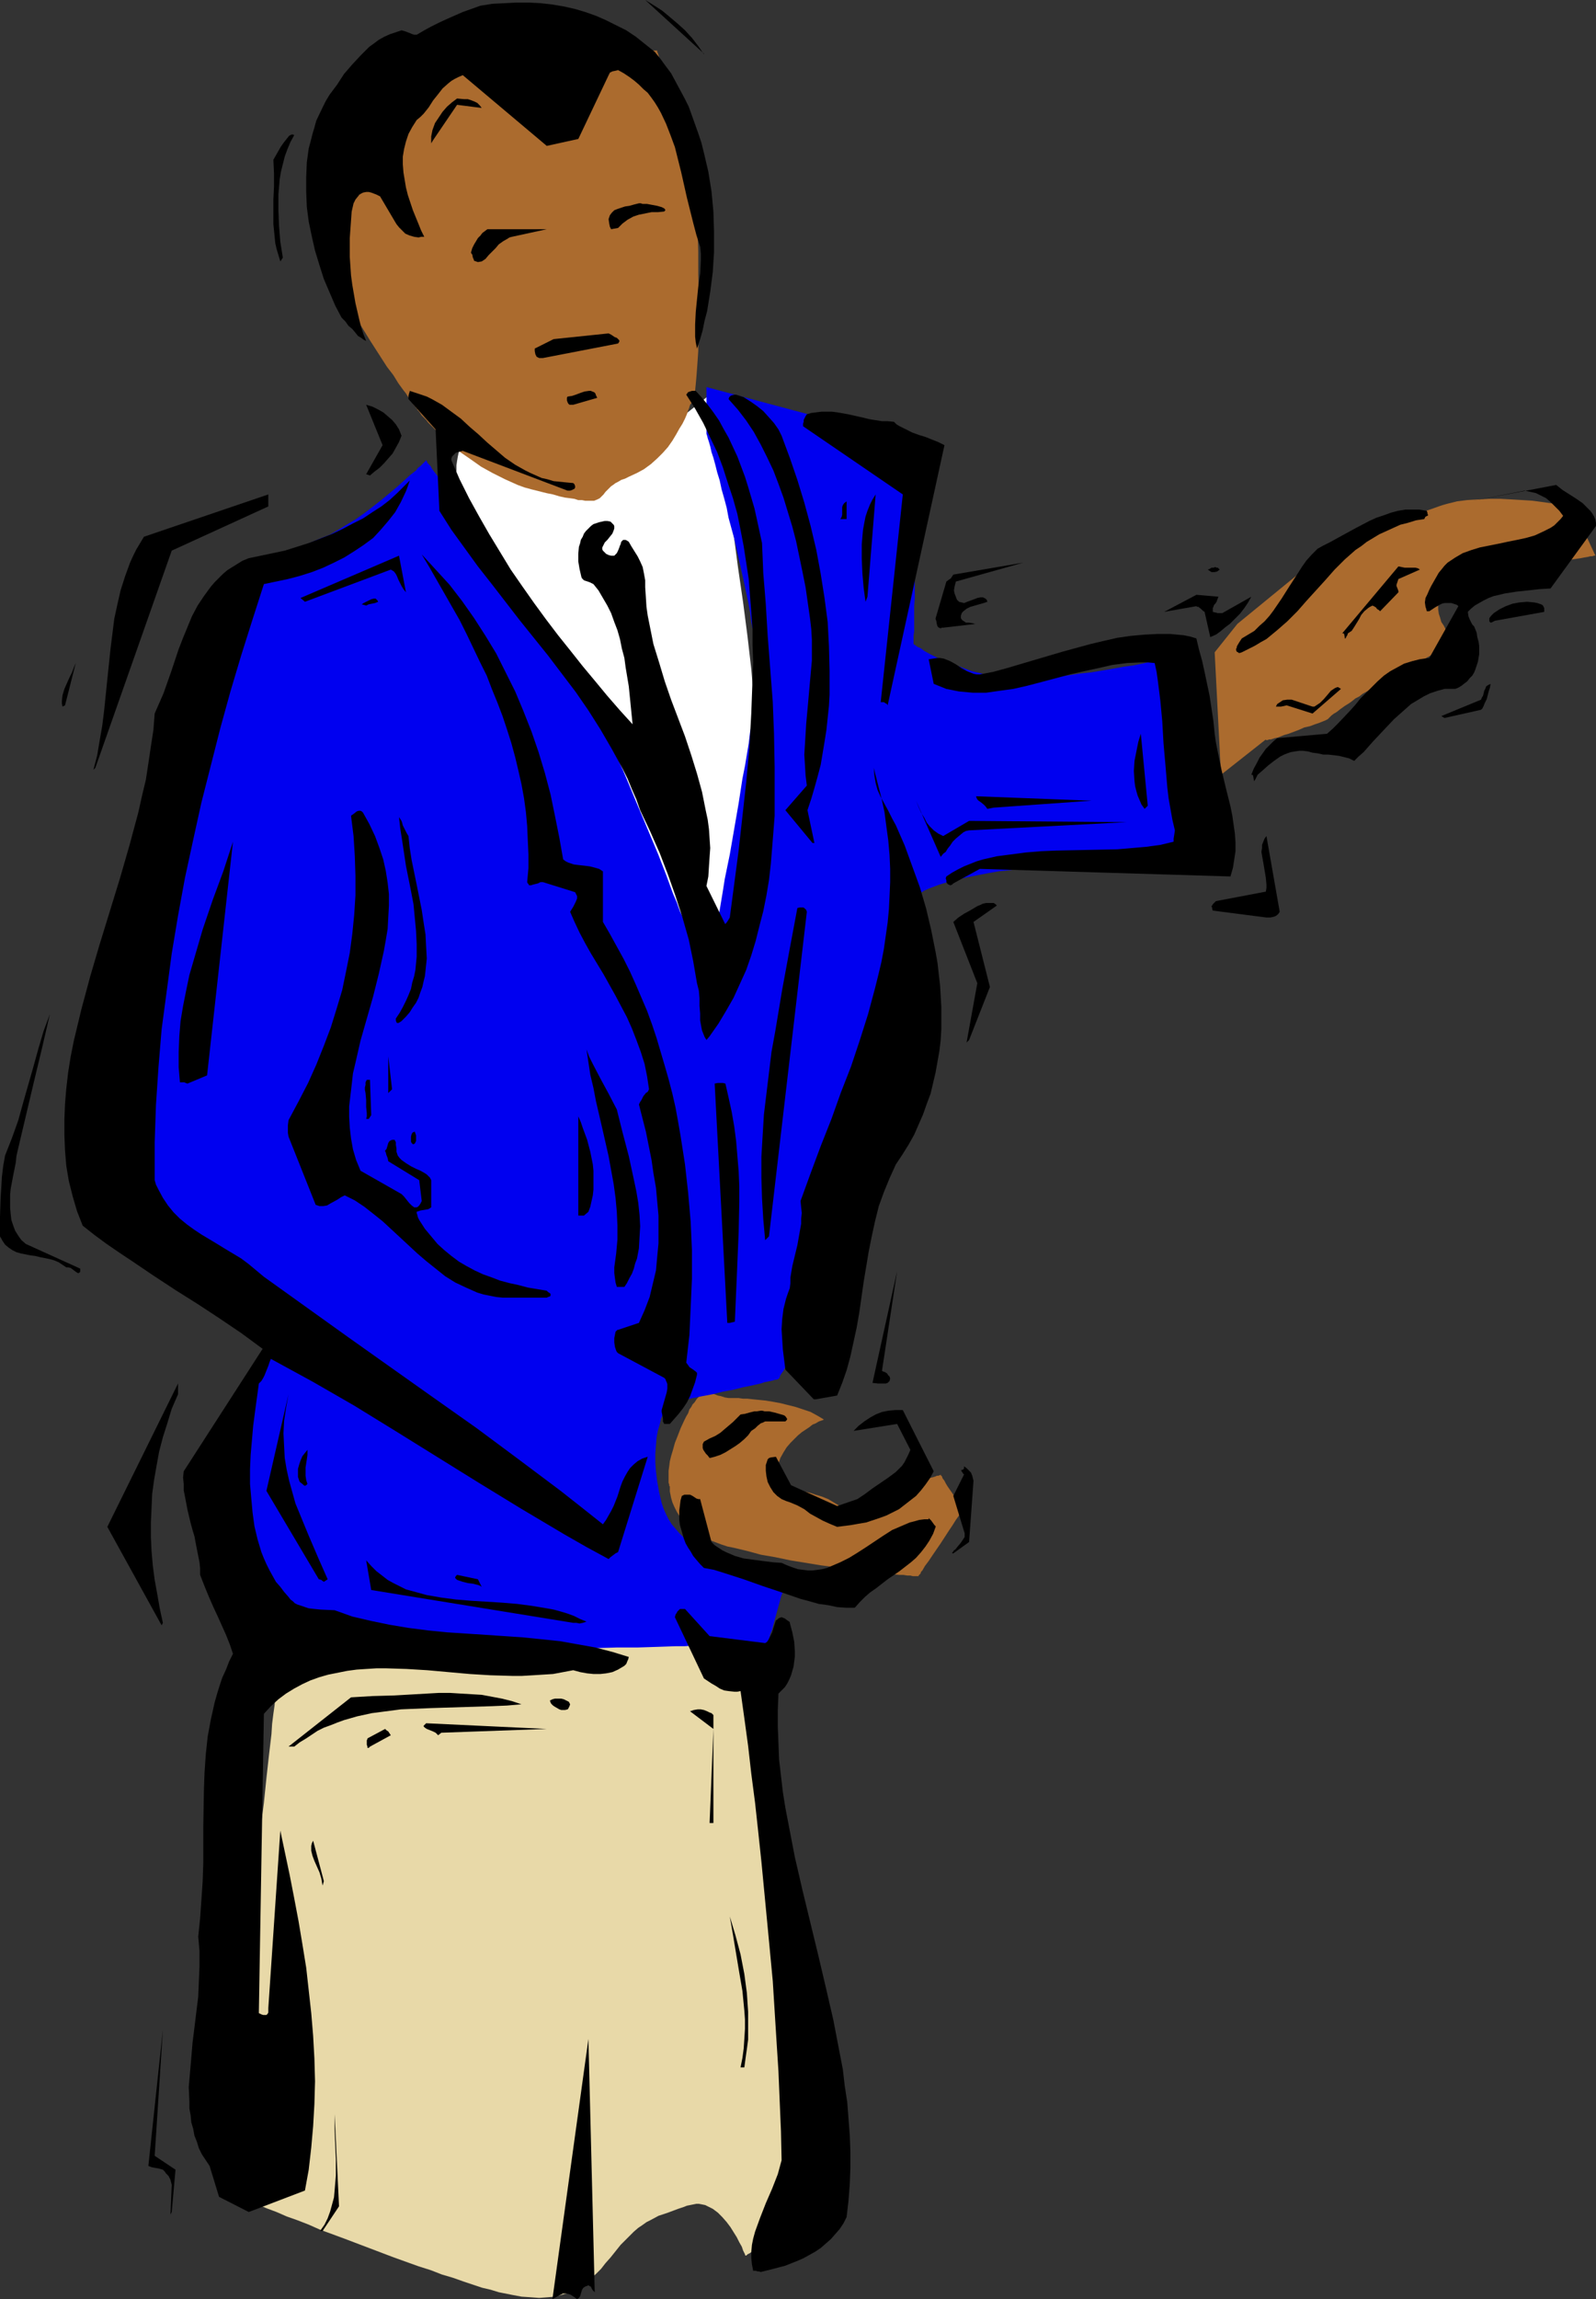 <?xml version="1.0" encoding="UTF-8" standalone="no"?>
<svg
   version="1.0"
   width="108.096mm"
   height="155.668mm"
   id="svg74"
   sodipodi:docname="Man 15.wmf"
   xmlns:inkscape="http://www.inkscape.org/namespaces/inkscape"
   xmlns:sodipodi="http://sodipodi.sourceforge.net/DTD/sodipodi-0.dtd"
   xmlns="http://www.w3.org/2000/svg"
   xmlns:svg="http://www.w3.org/2000/svg">
  <rect width="100%" height="100%" fill="#333333" stroke="none"/>
  <sodipodi:namedview
     id="namedview74"
     pagecolor="#ffffff"
     bordercolor="#000000"
     borderopacity="0.25"
     inkscape:showpageshadow="2"
     inkscape:pageopacity="0.0"
     inkscape:pagecheckerboard="0"
     inkscape:deskcolor="#d1d1d1"
     inkscape:document-units="mm" />
  <defs
     id="defs1">
    <pattern
       id="WMFhbasepattern"
       patternUnits="userSpaceOnUse"
       width="6"
       height="6"
       x="0"
       y="0" />
  </defs>
  <path
     style="fill:#ffffff;fill-opacity:1;fill-rule:evenodd;stroke:none"
     d="m 117.491,115.053 v 0.162 0.323 l -0.162,0.646 -0.162,0.808 -0.162,0.97 -0.162,1.131 v 1.293 l -0.162,1.293 v 1.454 1.454 l 0.162,1.454 0.162,1.616 0.323,1.454 0.485,1.616 0.485,1.454 0.808,1.293 0.162,0.323 0.323,0.646 0.485,0.808 0.323,0.808 0.485,1.131 0.646,1.131 0.646,1.293 0.646,1.454 0.808,1.616 0.808,1.616 0.646,1.939 0.97,1.939 0.97,1.939 0.97,2.101 0.97,2.262 0.97,2.262 2.263,4.848 2.263,5.009 2.263,5.494 2.586,5.494 2.424,5.656 2.586,5.817 5.172,11.796 5.172,11.635 2.424,5.656 2.586,5.494 2.263,5.332 2.263,5.171 2.101,4.848 0.97,2.262 0.97,2.262 0.97,2.101 0.808,1.939 0.808,1.939 0.808,1.778 0.808,1.778 0.646,1.454 0.646,1.454 0.646,1.454 0.485,1.131 0.485,0.97 0.323,0.97 0.323,0.646 0.323,0.646 0.162,0.323 0.162,0.323 v 0 0 l 0.162,-0.485 0.162,-0.646 0.162,-0.808 0.485,-1.131 0.323,-1.131 0.485,-1.454 0.485,-1.778 0.485,-1.778 0.646,-1.939 0.646,-2.101 0.646,-2.262 0.646,-2.262 0.646,-2.424 1.454,-5.009 2.909,-10.342 1.454,-5.333 1.454,-4.848 0.646,-2.424 0.646,-2.424 0.485,-2.101 0.485,-2.101 0.485,-2.101 0.485,-1.778 0.323,-1.616 0.323,-1.454 0.162,-0.646 v -0.97 l 0.162,-0.808 v -1.131 -3.393 -1.454 l -0.162,-1.454 v -1.454 l -0.162,-3.232 -0.323,-3.393 -0.323,-3.717 -0.485,-3.878 -0.323,-3.878 -0.485,-4.201 -0.485,-4.201 -1.131,-8.726 -1.293,-8.888 -1.131,-8.564 -0.646,-4.04 -0.646,-4.201 -0.646,-3.717 -0.485,-3.717 -0.646,-3.555 -0.485,-3.232 -0.323,-2.909 -0.323,-1.454 -0.162,-1.293 -0.162,-1.131 -0.162,-1.131 -0.323,-1.131 v -0.808 l -0.162,-0.97 -0.162,-0.646 -0.162,-0.646 v -0.485 l -0.162,-0.485 v -0.323 -0.162 0 l -12.767,10.18 v 0 l -0.162,0.162 -0.162,0.162 -0.162,0.162 -0.323,0.162 -0.485,0.323 -0.97,0.646 -1.131,0.646 -1.454,0.808 -1.454,0.808 -1.778,0.97 -1.939,0.808 -1.939,0.808 -2.263,0.646 -2.101,0.646 -2.424,0.485 -2.424,0.323 h -2.263 l -2.424,-0.162 -4.848,-0.485 -4.525,-0.808 -2.263,-0.323 -2.101,-0.323 -2.101,-0.323 -1.939,-0.323 -1.778,-0.323 -1.616,-0.323 -1.293,-0.162 -1.293,-0.323 -0.97,-0.162 -0.646,-0.162 h -0.485 v -0.162 z"
     id="path1" />
  <path
     style="fill:#ab6b2e;fill-opacity:1;fill-rule:evenodd;stroke:none"
     d="m 176.64,103.58 v 0.162 0 l -0.162,0.323 v 0.162 l -0.323,0.808 -0.323,0.97 -0.485,1.131 -0.646,1.293 -0.808,1.293 -0.808,1.454 -0.97,1.616 -1.131,1.616 -1.293,1.454 -1.454,1.454 -1.616,1.454 -1.778,1.293 -1.778,0.97 -2.101,0.97 -0.97,0.485 -0.97,0.323 -0.808,0.485 -0.646,0.323 -0.646,0.485 -0.485,0.323 -0.808,0.808 -0.646,0.646 -0.485,0.646 -0.485,0.485 -0.485,0.485 -0.646,0.323 -0.808,0.323 h -0.485 -1.131 -0.646 l -0.808,-0.162 h -0.97 l -0.97,-0.323 -1.131,-0.162 -1.293,-0.162 -1.454,-0.323 -1.616,-0.485 -1.616,-0.323 -1.939,-0.485 -1.939,-0.485 -1.778,-0.485 -1.778,-0.646 -3.232,-1.454 -3.232,-1.616 -2.909,-1.616 -2.747,-1.939 -2.586,-1.778 -2.263,-1.778 -1.939,-1.778 -1.778,-1.778 -0.808,-0.808 -0.646,-0.646 -0.808,-0.808 -0.485,-0.646 -0.646,-0.646 -0.485,-0.485 -0.323,-0.485 -0.323,-0.485 -0.323,-0.323 -0.162,-0.162 v -0.323 h -0.162 v 0 l -0.162,-0.162 -0.162,-0.323 -0.323,-0.323 -0.323,-0.485 -0.323,-0.485 -0.485,-0.646 -0.485,-0.646 -0.485,-0.808 -0.646,-0.808 -1.293,-1.778 -1.293,-2.101 -1.616,-2.101 -2.909,-4.525 -1.454,-2.262 -1.293,-2.101 -1.293,-2.101 -1.131,-1.939 -0.808,-1.778 -0.323,-0.808 -0.323,-0.646 -0.323,-0.808 -0.162,-0.808 -0.323,-0.808 -0.162,-0.97 -0.323,-2.262 -0.162,-2.262 -0.162,-2.585 -0.162,-2.747 v -5.333 -2.585 -2.424 l 0.162,-2.101 V 49.932 L 88.078,49.124 V 48.316 47.669 47.185 l 0.162,-0.485 V 46.377 46.215 46.053 h 0.162 v -0.323 l 0.323,-0.323 0.323,-0.646 0.323,-0.646 0.485,-0.808 0.646,-0.97 0.646,-0.97 0.646,-1.131 0.646,-1.131 1.616,-2.585 1.616,-2.747 3.394,-5.656 1.778,-2.747 1.616,-2.424 0.646,-1.131 0.646,-1.131 0.646,-1.131 0.646,-0.808 0.485,-0.808 0.323,-0.808 0.323,-0.485 0.323,-0.485 0.162,-0.162 V 15.836 h 0.162 0.162 0.323 l 0.323,-0.162 0.646,-0.162 h 0.485 l 0.808,-0.162 0.646,-0.162 1.778,-0.323 1.939,-0.323 4.04,-0.808 4.202,-0.97 1.939,-0.323 1.778,-0.323 1.454,-0.323 0.646,-0.162 h 0.485 l 0.485,-0.162 h 0.323 l 0.162,-0.162 h 0.162 0.323 l 0.485,0.162 h 0.808 0.808 0.97 l 1.131,0.162 h 1.293 1.454 l 1.454,0.162 h 3.232 l 3.555,0.162 3.555,0.162 3.555,0.162 3.555,0.162 3.232,0.162 h 1.616 1.293 l 1.293,0.162 h 1.293 0.97 l 0.97,0.162 h 0.646 0.646 0.485 v 0 0.323 l 0.162,0.323 0.162,0.485 0.162,0.646 0.323,0.646 0.162,0.808 0.323,0.808 0.808,2.101 0.808,2.101 0.808,2.424 1.939,4.848 0.808,2.424 0.808,2.101 0.808,2.101 0.323,0.808 0.323,0.808 0.162,0.808 0.323,0.485 0.162,0.485 0.162,0.323 v 0.323 0 0.323 l 0.162,0.323 v 0.808 1.131 1.454 l 0.162,1.616 v 1.939 l 0.162,2.101 v 2.262 l 0.162,2.424 v 2.585 l 0.162,2.747 0.162,5.494 v 5.979 l 0.162,5.817 v 5.817 l -0.162,2.747 v 2.585 2.585 l -0.162,2.424 -0.162,2.262 -0.162,2.101 -0.162,1.778 -0.162,1.616 -0.323,1.293 -0.323,1.131 -0.162,0.323 -0.162,0.485 -0.162,0.162 z"
     id="path2" />
  <path
     style="fill:#ab6b2e;fill-opacity:1;fill-rule:evenodd;stroke:none"
     d="m 310.939,166.924 1.616,31.349 11.474,-9.049 v 0.162 h 0.485 l 0.323,-0.162 h 0.485 l 0.485,-0.162 0.485,-0.162 0.808,-0.162 0.808,-0.323 0.808,-0.323 1.131,-0.323 1.293,-0.485 1.293,-0.485 1.454,-0.646 1.454,-0.323 1.293,-0.485 0.97,-0.323 0.808,-0.323 0.808,-0.323 0.646,-0.323 0.97,-0.97 0.646,-0.485 0.323,-0.162 0.485,-0.323 0.808,-0.646 1.131,-0.808 1.293,-0.808 0.646,-0.485 0.808,-0.646 0.97,-0.485 0.808,-0.646 1.131,-0.646 1.131,-0.646 2.424,-1.293 2.101,-1.293 2.263,-1.131 1.939,-1.131 1.939,-1.131 1.778,-0.97 1.616,-0.97 1.454,-0.808 1.293,-0.808 1.293,-0.808 0.97,-0.646 0.808,-0.485 0.646,-0.323 0.485,-0.323 0.323,-0.162 h 0.162 l -0.162,-0.162 -0.323,-0.323 -0.323,-0.323 -0.485,-0.646 -0.646,-0.646 -0.485,-0.808 -0.485,-0.97 -0.646,-0.97 -0.323,-1.131 -0.323,-0.97 -0.162,-1.131 v -0.97 l 0.323,-1.131 0.485,-0.97 0.485,-0.485 0.323,-0.485 0.485,-0.485 0.646,-0.485 0.808,-0.323 0.808,-0.485 1.131,-0.323 0.97,-0.485 1.293,-0.323 1.293,-0.323 2.747,-0.808 2.909,-0.808 3.071,-0.646 6.464,-1.454 3.071,-0.485 3.071,-0.646 2.586,-0.485 1.293,-0.162 1.131,-0.162 1.131,-0.162 0.808,-0.162 0.97,-0.162 0.646,-0.162 h 0.485 l 0.485,-0.162 h 0.162 0.162 l -5.818,-12.604 v 0 h -0.323 l -0.323,-0.162 h -0.323 l -0.646,-0.162 h -0.646 l -0.646,-0.162 -0.808,-0.162 -1.939,-0.162 -2.263,-0.323 -2.424,-0.323 -2.586,-0.162 -2.747,-0.162 -2.909,-0.162 h -2.747 l -2.909,0.162 -2.747,0.162 -2.586,0.323 -2.586,0.646 -1.131,0.323 -0.97,0.323 -2.263,0.808 -2.424,0.808 -2.424,0.97 -2.424,0.97 -5.01,2.101 -2.424,1.131 -2.424,0.97 -2.263,0.97 -1.939,0.97 -1.939,0.808 -1.616,0.646 -0.646,0.323 -0.485,0.323 -0.646,0.162 -0.485,0.323 -0.323,0.162 h -0.162 l -0.162,0.162 h -0.162 l -21.333,17.452 z"
     id="path3" />
  <path
     style="fill:#ab6b2e;fill-opacity:1;fill-rule:evenodd;stroke:none"
     d="m 187.791,357.763 h -1.293 l -0.97,-0.162 -0.97,-0.323 -0.808,-0.162 -0.808,-0.323 -0.646,-0.162 -0.646,-0.162 h -0.646 -0.646 l -0.646,0.323 -0.646,0.485 -0.646,0.646 -0.646,0.97 -0.485,0.485 -0.323,0.646 -0.485,0.646 -0.323,0.97 -0.485,0.808 -0.485,0.97 -0.97,2.101 -0.808,2.101 -0.646,1.616 -0.485,1.778 -0.485,1.616 -0.323,1.293 -0.162,1.293 -0.162,1.131 v 0.97 1.616 0.485 l 0.162,0.485 v 0.323 l 0.162,0.162 v 0 0.162 0.485 0.646 l 0.162,0.808 0.162,0.808 0.323,1.131 0.485,1.131 0.646,1.293 0.808,1.293 1.131,1.293 1.293,1.293 1.616,1.293 0.808,0.485 1.131,0.646 0.97,0.646 1.131,0.485 1.293,0.485 1.293,0.485 1.454,0.485 1.616,0.323 3.394,0.808 3.555,0.97 3.717,0.646 3.879,0.808 7.919,1.293 3.879,0.485 3.717,0.485 3.555,0.485 1.616,0.162 1.616,0.162 1.454,0.162 1.454,0.162 1.293,0.162 1.293,0.162 h 1.131 l 0.97,0.162 h 0.808 l 0.646,0.162 h 1.454 v 0 -0.162 l 0.162,-0.162 0.323,-0.323 0.162,-0.485 0.323,-0.323 0.646,-1.131 0.97,-1.293 0.97,-1.454 2.101,-3.07 2.101,-3.232 0.97,-1.454 0.808,-1.293 0.808,-1.131 0.323,-0.485 0.162,-0.485 0.323,-0.323 0.162,-0.162 v -0.162 -0.162 0 l -0.162,-0.162 -0.323,-0.485 -0.323,-0.485 -0.485,-0.646 -0.485,-0.808 -0.97,-1.454 -1.131,-1.616 -0.485,-0.808 -0.323,-0.646 -0.485,-0.646 -0.162,-0.485 -0.323,-0.323 v -0.162 l -0.162,0.162 -0.485,0.162 h -0.323 l -0.323,0.162 -0.485,0.162 -0.646,0.162 -0.646,0.162 -0.646,0.162 -0.808,0.162 -0.97,0.323 -0.97,0.323 -1.131,0.323 -1.131,0.323 -1.293,0.485 -1.131,0.646 -1.131,0.808 -2.101,1.454 -1.778,1.454 -0.808,0.646 -0.808,0.646 -0.97,0.485 -0.808,0.323 -1.131,0.162 h -0.97 l -1.293,-0.323 -1.131,-0.323 -0.808,-0.323 -1.454,-0.97 -0.808,-0.485 -1.616,-0.97 -1.616,-0.646 -1.616,-0.485 -1.454,-0.485 -1.454,-0.323 -1.293,-0.323 -1.293,-0.162 -1.131,-0.323 -0.97,-0.323 -0.97,-0.323 -0.646,-0.485 -0.485,-0.646 -0.323,-0.808 v -0.97 -0.646 -0.646 l 0.162,-0.646 0.323,-0.808 0.485,-1.454 0.808,-1.454 0.808,-1.293 0.97,-1.131 0.97,-0.97 0.97,-0.97 0.97,-0.808 0.97,-0.646 0.97,-0.646 0.808,-0.646 0.808,-0.323 0.808,-0.485 0.485,-0.162 0.485,-0.162 0.323,-0.162 v 0 l -1.616,-0.97 -1.778,-0.97 -1.939,-0.646 -1.939,-0.646 -1.939,-0.485 -1.939,-0.485 -1.778,-0.323 -1.939,-0.323 -1.616,-0.162 -1.616,-0.162 -1.454,-0.162 h -1.131 l -1.131,-0.162 h -0.646 z"
     id="path4" />
  <path
     style="fill:#e8d9a8;fill-opacity:1;fill-rule:evenodd;stroke:none"
     d="m 71.755,418.359 106.016,2.424 h 0.162 l 0.485,0.162 0.646,0.162 0.808,0.323 0.97,0.323 1.131,0.323 1.131,0.485 1.293,0.485 1.293,0.646 1.293,0.808 1.131,0.808 1.131,0.97 1.131,0.97 0.808,1.131 0.646,1.131 0.485,1.131 v 0.485 l 0.162,0.646 v 0.646 l 0.162,0.808 0.162,1.131 0.162,1.131 0.162,1.293 0.162,1.454 0.162,1.454 0.323,1.616 0.162,1.778 0.162,1.778 0.323,1.939 0.162,2.101 0.323,2.101 0.162,2.262 0.646,4.686 0.485,4.848 0.646,5.333 0.485,5.333 0.646,5.494 0.646,5.817 1.131,11.473 1.131,11.635 0.646,5.656 0.485,5.494 0.485,5.333 0.485,5.171 0.485,5.009 0.162,2.424 0.162,2.262 0.162,2.101 0.162,2.262 0.162,1.939 0.162,1.939 0.162,1.778 0.162,1.778 v 1.616 l 0.162,1.616 v 1.293 l 0.162,1.293 v 1.131 2.585 0.485 l -0.162,0.485 -0.323,1.454 -0.646,1.293 -0.808,1.454 -0.97,1.454 -1.131,1.454 -1.131,1.293 -1.131,1.293 -1.293,1.131 -1.293,0.97 -1.293,0.97 -1.131,0.97 -0.97,0.646 -0.808,0.646 -0.646,0.323 -0.162,0.162 -0.162,0.162 h -0.162 v 0 l -0.162,-0.162 v -0.162 l -0.162,-0.323 -0.323,-0.646 -0.323,-0.97 -0.646,-1.131 -0.646,-1.293 -0.808,-1.293 -0.808,-1.293 -0.97,-1.293 -1.131,-1.293 -1.131,-1.131 -1.293,-0.97 -1.293,-0.646 -0.646,-0.323 -0.808,-0.162 -0.808,-0.162 h -0.646 l -0.808,0.162 -0.808,0.162 -0.808,0.162 -0.808,0.323 -1.454,0.485 -1.293,0.485 -1.293,0.485 -2.424,0.808 -2.101,1.131 -0.97,0.485 -1.131,0.808 -0.97,0.646 -1.131,0.97 -0.97,0.97 -1.131,1.131 -1.293,1.293 -1.293,1.616 -1.293,1.616 -1.293,1.454 -1.131,1.454 -1.293,1.293 -1.293,1.131 -1.293,1.131 -1.454,0.97 -1.454,0.97 -1.616,0.646 -1.616,0.485 -1.778,0.485 -1.939,0.162 -2.101,0.162 -2.101,-0.162 -2.424,-0.162 -2.586,-0.485 -1.616,-0.323 -1.616,-0.323 -2.101,-0.646 -2.101,-0.485 -2.424,-0.808 -2.424,-0.808 -2.747,-0.97 -2.747,-0.808 -2.909,-1.131 -3.071,-0.97 -6.303,-2.262 -12.767,-4.848 -6.141,-2.262 -2.909,-1.293 -2.909,-1.131 -2.747,-0.97 -2.586,-1.131 -2.586,-0.97 -2.263,-0.97 -2.101,-0.808 -1.778,-0.646 -1.616,-0.646 -1.454,-0.646 -0.646,-0.162 -0.485,-0.323 -0.323,-0.162 -0.485,-0.162 H 56.725 L 56.564,560.398 h -0.162 v 0 -0.162 -0.323 l 0.162,-0.485 v -0.808 l 0.162,-0.808 0.162,-1.131 v -1.131 l 0.162,-1.454 0.323,-1.616 0.162,-1.778 0.162,-1.778 0.323,-2.101 0.162,-2.101 0.162,-2.262 0.323,-2.424 0.323,-2.585 0.323,-2.585 0.323,-2.747 0.323,-2.747 0.323,-2.909 0.646,-5.979 0.646,-6.302 0.808,-6.464 0.808,-6.625 1.454,-13.412 1.454,-13.412 0.646,-6.625 0.808,-6.302 0.646,-6.302 0.323,-2.909 0.323,-2.909 0.323,-2.747 0.323,-2.747 0.162,-2.585 0.323,-2.585 0.323,-2.262 0.162,-2.424 0.162,-2.101 0.323,-1.939 0.162,-1.939 0.162,-1.778 0.162,-1.616 0.162,-1.293 v -1.293 l 0.162,-1.131 v -0.808 -0.808 l 0.162,-0.485 v -0.323 l -0.162,-0.162 z"
     id="path5" />
  <path
     style="fill:#0000f0;fill-opacity:1;fill-rule:evenodd;stroke:none"
     d="m 109.087,117.8 v 0 l -0.162,0.162 -0.162,0.162 -0.323,0.323 -0.323,0.323 -0.485,0.485 -0.646,0.485 -0.485,0.646 -1.454,1.131 -1.616,1.454 -1.778,1.616 -1.939,1.616 -1.939,1.616 -2.263,1.778 -2.101,1.616 -2.263,1.616 -2.424,1.454 -2.101,1.293 -2.263,1.293 -2.101,0.808 -4.202,1.778 -3.879,1.616 -1.939,0.97 -1.778,0.808 -1.616,0.808 -1.454,0.646 -1.454,0.808 -1.131,0.646 -1.131,0.485 -0.97,0.485 -0.646,0.323 -0.485,0.323 -0.323,0.162 v 0.162 h -0.162 v 0.323 l -0.162,0.485 -0.162,0.646 -0.162,0.808 -0.323,0.97 -0.162,1.131 -0.323,1.131 -0.323,1.454 -0.485,1.616 -0.323,1.616 -0.485,1.939 -0.485,1.939 -0.485,2.101 -0.485,2.101 -0.485,2.262 -0.646,2.424 -0.646,2.424 -0.485,2.585 -0.646,2.585 -1.293,5.494 -1.454,5.656 -1.293,6.14 -1.454,5.979 -2.909,12.604 -2.747,12.604 -1.454,6.302 -1.293,6.14 -1.293,5.979 -1.293,5.656 -1.131,5.656 -0.485,2.585 -0.646,2.585 -0.485,2.424 -0.485,2.424 -0.323,2.262 -0.485,2.262 -0.323,2.101 -0.485,1.778 -0.323,1.939 -0.162,1.778 -0.323,1.454 -0.162,1.454 -0.162,1.293 -0.162,1.131 -0.162,0.97 v 0.97 0.646 0.485 l 0.162,0.808 0.162,0.97 0.323,0.97 0.323,1.131 0.97,2.262 1.131,2.424 1.293,2.424 1.454,2.585 3.071,5.009 1.454,2.262 1.616,2.262 1.293,2.101 0.646,0.808 0.646,0.808 0.485,0.808 0.646,0.646 0.323,0.646 0.485,0.485 0.323,0.485 0.162,0.162 0.162,0.323 h 0.162 v 0 l 0.162,0.162 0.162,0.323 0.485,0.323 0.485,0.323 0.485,0.485 0.646,0.485 0.646,0.646 1.616,1.293 1.778,1.454 1.939,1.616 1.939,1.616 4.04,3.07 1.778,1.616 1.616,1.293 0.808,0.485 0.646,0.485 0.485,0.485 0.646,0.485 0.323,0.162 0.323,0.323 0.162,0.162 h 0.162 v 0 0.162 l -0.162,0.485 -0.162,0.808 -0.323,0.97 -0.162,1.293 -0.323,1.454 -0.485,1.778 -0.323,1.939 -0.485,1.939 -0.485,2.262 -0.485,2.262 -0.485,2.424 -0.97,5.009 -1.131,5.333 -0.97,5.171 -1.131,5.009 -0.485,2.424 -0.485,2.262 -0.323,2.262 -0.485,2.101 -0.323,1.778 -0.323,1.778 -0.323,1.454 -0.323,1.293 -0.162,0.97 v 0.808 0.162 l -0.162,0.323 v 0.162 0 l 0.162,0.323 0.162,0.323 0.323,0.646 0.323,0.808 0.485,0.808 0.485,1.131 0.646,1.131 0.485,1.131 0.808,1.293 1.293,2.747 1.616,3.07 1.616,3.07 1.616,3.07 1.454,2.909 1.454,2.747 0.646,1.293 0.646,1.293 0.646,0.97 0.485,1.131 0.485,0.808 0.323,0.646 0.323,0.646 0.162,0.323 0.162,0.323 h 0.162 5.172 1.293 1.454 1.616 1.616 l 1.778,-0.162 h 1.939 1.939 2.101 l 2.101,-0.162 h 2.424 l 4.687,-0.162 h 5.01 l 5.172,-0.162 5.495,-0.162 h 5.495 l 11.313,-0.323 11.474,-0.323 5.495,-0.162 5.333,-0.162 h 5.333 l 5.01,-0.162 4.687,-0.162 h 2.263 l 2.101,-0.162 h 2.101 l 2.101,-0.162 h 1.939 1.778 1.616 l 1.616,-0.162 h 1.454 1.293 l 1.131,-0.162 h 0.97 0.97 0.808 0.485 0.485 l 0.162,-0.162 h 0.162 v 0 l 0.162,-0.323 v -0.162 l 0.323,-0.808 0.162,-0.97 0.485,-1.131 0.323,-1.293 0.808,-2.909 0.808,-2.909 0.323,-1.293 0.485,-1.293 0.162,-0.97 0.323,-0.808 v -0.323 l 0.162,-0.162 v -0.162 -0.162 h -0.323 -0.323 l -0.485,-0.162 h -0.646 l -0.808,-0.162 -0.808,-0.162 -0.97,-0.323 -2.101,-0.485 -2.424,-0.808 -2.586,-0.808 -2.747,-1.131 -2.747,-1.293 -2.747,-1.293 -2.747,-1.778 -2.424,-1.939 -1.131,-0.97 -1.131,-1.131 -0.97,-1.131 -0.97,-1.131 -0.808,-1.293 -0.646,-1.293 -0.646,-1.454 -0.485,-1.454 -0.646,-2.747 -0.485,-2.747 -0.323,-2.585 -0.162,-2.262 v -2.262 l 0.162,-2.101 0.162,-1.939 0.323,-1.778 0.485,-1.616 0.323,-1.454 0.485,-1.131 0.323,-0.97 0.323,-0.97 0.323,-0.485 0.162,-0.323 v -0.162 h 0.323 l 0.485,-0.162 h 0.485 l 0.646,-0.162 0.808,-0.162 0.808,-0.162 0.97,-0.162 2.101,-0.485 2.424,-0.485 2.586,-0.485 2.586,-0.646 2.586,-0.485 2.586,-0.646 2.424,-0.485 2.101,-0.485 0.97,-0.323 0.808,-0.162 0.808,-0.162 0.646,-0.162 0.485,-0.162 h 0.485 l 0.162,-0.162 h 0.162 v 0 l 0.162,-0.162 0.162,-0.323 0.162,-0.485 0.323,-0.485 0.485,-0.646 0.323,-0.646 0.485,-0.808 0.646,-0.97 0.485,-0.97 1.293,-2.101 1.293,-2.101 1.454,-2.262 1.293,-2.262 1.293,-2.262 1.131,-2.101 1.131,-1.778 0.485,-0.97 0.485,-0.646 0.323,-0.646 0.323,-0.646 0.323,-0.485 0.162,-0.323 0.162,-0.162 v -0.162 0 l 0.162,-0.162 v -0.162 l 0.162,-0.323 v -0.323 l 0.162,-0.485 0.162,-0.646 0.162,-0.485 0.323,-1.454 0.485,-1.778 0.485,-1.939 0.646,-2.101 0.646,-2.424 0.646,-2.424 0.646,-2.747 0.808,-2.747 0.808,-2.909 0.808,-2.909 1.454,-5.979 1.616,-6.14 1.616,-5.817 0.646,-2.747 0.808,-2.585 0.646,-2.585 0.646,-2.424 0.646,-2.101 0.323,-1.939 0.485,-1.778 0.485,-1.616 0.323,-1.131 v -0.485 l 0.162,-0.323 0.162,-0.323 v -0.323 -0.162 0 -0.323 l 0.162,-0.323 v -0.646 -0.646 -0.808 -0.97 l 0.162,-1.131 v -1.131 -1.131 l 0.162,-2.747 0.162,-2.909 0.162,-2.909 0.162,-2.909 0.162,-2.909 0.162,-2.585 v -1.293 -1.293 l 0.162,-0.97 v -0.97 -0.808 -0.808 -0.646 l 0.162,-0.323 v -0.485 0 l -0.162,-0.323 0.162,-0.323 0.162,-0.646 0.162,-0.323 0.323,-0.323 0.323,-0.323 0.485,-0.485 0.646,-0.485 0.646,-0.323 0.808,-0.485 0.808,-0.485 1.131,-0.485 1.293,-0.485 1.293,-0.485 1.616,-0.485 1.778,-0.485 1.939,-0.485 2.101,-0.485 2.424,-0.485 2.586,-0.485 2.747,-0.485 3.071,-0.323 3.394,-0.485 3.555,-0.323 3.879,-0.323 4.202,-0.323 4.363,-0.323 2.263,-0.162 2.101,-0.162 2.101,-0.162 h 1.939 l 1.939,-0.162 h 1.778 l 1.616,-0.162 h 1.616 l 1.616,-0.162 h 1.454 l 2.586,-0.162 2.424,-0.162 2.101,-0.162 h 1.778 1.616 l 1.454,-0.162 h 1.131 0.808 2.101 -0.162 -0.323 -0.646 l -1.293,0.162 h -0.485 v -0.162 h -0.162 v 0 -0.485 l -0.162,-0.646 -0.162,-0.808 -0.162,-1.293 -0.323,-1.293 -0.162,-1.616 -0.323,-1.616 -0.323,-1.939 -0.323,-1.939 -0.485,-2.101 -0.323,-2.262 -0.808,-4.686 -0.808,-4.686 -0.808,-4.848 -0.808,-4.686 -0.323,-2.262 -0.323,-2.101 -0.323,-2.101 -0.323,-1.939 -0.323,-1.616 -0.323,-1.616 -0.162,-1.454 -0.323,-1.131 -0.162,-0.97 v -0.646 l -0.162,-0.485 v -0.162 0 h -0.162 l -0.323,0.162 h -0.323 l -0.323,0.162 -0.485,0.162 -0.646,0.162 -0.646,0.162 -1.616,0.323 -1.778,0.323 -1.939,0.485 -2.424,0.485 -2.424,0.323 -2.586,0.485 -2.909,0.485 -2.909,0.485 -3.071,0.323 -3.071,0.485 -6.464,0.646 -3.071,0.162 h -3.232 l -3.071,-0.323 -2.909,-0.323 -2.909,-0.646 -2.747,-0.646 -2.586,-0.97 -2.263,-0.808 -2.263,-0.97 -1.939,-0.808 -1.616,-0.808 -1.454,-0.808 -0.646,-0.485 -0.485,-0.323 -0.485,-0.162 -0.485,-0.323 -0.162,-0.162 -0.323,-0.162 -0.162,-0.162 v 0 -0.485 -0.646 -0.97 l 0.162,-1.131 v -1.454 -1.454 -1.778 -1.778 l 0.162,-2.101 v -2.101 -2.262 l 0.162,-4.525 0.162,-4.848 0.162,-4.848 v -4.525 l 0.162,-2.262 v -2.262 -1.939 -1.778 l 0.162,-1.778 v -1.616 -1.293 -1.293 -0.808 l 0.162,-0.808 v -0.485 L 180.842,99.055 v 11.796 0 0.162 l 0.162,0.485 0.162,0.646 0.323,0.97 0.323,1.131 0.323,1.454 0.485,1.454 0.485,1.778 0.485,1.939 0.646,2.101 0.485,2.262 0.646,2.262 0.646,2.424 0.485,2.585 1.454,5.332 2.424,10.827 1.131,5.333 0.485,2.585 0.323,2.585 0.485,2.424 0.323,2.424 0.323,2.262 0.162,2.101 0.162,1.939 0.162,1.778 v 1.616 l -0.162,1.293 -0.162,1.616 -0.162,1.778 -0.323,1.939 -0.323,2.101 -0.323,2.424 -0.485,2.585 -0.323,2.747 -0.485,2.909 -0.485,2.909 -0.646,3.232 -0.97,6.302 -2.263,13.089 -1.293,6.302 -0.485,3.07 -0.485,2.909 -0.485,2.909 -0.485,2.585 -0.485,2.585 -0.485,2.424 -0.323,2.101 -0.323,1.939 -0.323,1.616 -0.323,1.454 -0.162,1.131 -0.162,0.485 v 0.323 l -0.162,0.162 v 0.323 0 0.162 -0.162 l -0.162,-0.323 -0.162,-0.485 -0.323,-0.808 -0.323,-0.808 -0.485,-1.131 -0.485,-1.293 -0.485,-1.454 -0.646,-1.616 -0.646,-1.778 -0.646,-1.778 -0.808,-2.101 -0.646,-2.101 -0.97,-2.101 -0.808,-2.262 -0.97,-2.262 -1.778,-4.848 -1.939,-5.009 -4.202,-10.019 -2.101,-5.009 -1.939,-4.686 -0.97,-2.262 -0.97,-2.101 -0.97,-1.939 -0.97,-2.101 -0.97,-1.939 -1.131,-1.939 -1.131,-2.101 -1.131,-2.101 -2.586,-4.363 -2.586,-4.686 -5.656,-9.211 -2.909,-4.525 -2.747,-4.363 -1.454,-2.262 -1.293,-1.939 -1.293,-2.101 -1.293,-1.778 -1.131,-1.778 -1.131,-1.778 -0.97,-1.454 -0.97,-1.454 -0.97,-1.293 -0.646,-1.293 -0.646,-0.97 -0.646,-0.808 -0.485,-0.646 -0.323,-0.485 -0.162,-0.323 -0.162,-0.162 v 0 l -0.162,-0.162 -0.162,-0.323 -0.323,-0.323 -0.323,-0.485 -0.323,-0.485 -0.485,-0.646 -0.485,-0.646 -1.131,-1.454 -1.293,-1.616 -2.586,-3.393 -1.293,-1.778 -1.293,-1.616 -1.131,-1.454 -0.485,-0.646 -0.323,-0.646 -0.485,-0.485 -0.323,-0.323 -0.162,-0.485 -0.323,-0.162 v -0.162 -0.162 0.162 z"
     id="path6" />
  <path
     style="fill:#000000;fill-opacity:1;fill-rule:evenodd;stroke:none"
     d="m 143.187,587.384 0.97,-0.485 h 0.323 0.485 l 0.646,0.162 0.485,0.162 0.485,0.323 0.485,0.323 0.646,0.485 0.485,-0.323 0.323,-0.485 0.323,-1.131 0.162,-0.485 0.323,-0.485 0.485,-0.323 0.485,-0.162 0.323,-0.162 0.485,0.323 h 0.162 v 0.162 l 0.162,0.162 v 0.162 l 0.323,0.485 0.162,0.162 0.323,0.323 -1.616,-64.798 -9.212,66.576 z"
     id="path7" />
  <path
     style="fill:#000000;fill-opacity:1;fill-rule:evenodd;stroke:none"
     d="m 194.741,581.405 3.232,-0.808 3.071,-0.808 3.232,-1.293 1.454,-0.646 1.454,-0.808 1.454,-0.808 1.454,-0.97 1.293,-1.131 1.293,-1.131 1.131,-1.293 1.131,-1.293 0.97,-1.454 0.808,-1.616 0.485,-4.201 0.323,-4.201 0.162,-4.201 v -4.201 l -0.162,-4.201 -0.323,-4.201 -0.323,-4.201 -0.646,-4.201 -0.485,-4.201 -0.808,-4.201 -1.616,-8.403 -1.939,-8.403 -1.939,-8.241 -4.04,-16.644 -1.939,-8.403 -1.616,-8.403 -0.808,-4.201 -0.646,-4.04 -0.485,-4.201 -0.485,-4.201 -0.162,-4.201 -0.162,-4.201 v -4.201 l 0.162,-4.201 0.808,-0.808 0.808,-0.808 0.646,-0.97 0.485,-0.97 0.485,-1.131 0.323,-1.131 0.323,-1.131 0.162,-1.293 0.162,-1.293 v -1.293 l -0.162,-2.424 -0.485,-2.424 -0.646,-2.424 v -0.162 l -0.162,-0.162 -0.485,-0.323 -0.646,-0.485 -0.808,-0.323 -0.485,0.162 -0.323,0.162 -0.323,0.323 -0.323,0.162 -0.323,0.97 -0.323,0.97 -0.323,1.131 -0.485,0.97 -0.485,0.97 -0.323,0.485 -0.485,0.323 -14.222,-1.778 -6.303,-6.948 h -0.485 -0.485 -0.323 l -0.323,0.323 -0.323,0.323 -0.162,0.323 -0.323,0.485 -0.162,0.646 7.434,15.674 0.97,0.646 0.97,0.646 1.131,0.646 0.97,0.646 1.131,0.485 1.131,0.162 1.454,0.162 h 0.808 l 0.808,-0.162 0.97,6.948 0.97,7.11 0.808,7.11 0.97,7.433 0.808,7.433 0.808,7.595 1.454,15.19 1.454,15.351 0.97,15.513 0.485,7.595 0.323,7.756 0.323,7.595 0.162,7.433 -0.485,1.778 -0.485,1.778 -1.454,3.717 -1.616,3.717 -1.454,3.717 -0.646,1.778 -0.646,1.778 -0.485,1.778 -0.323,1.616 -0.162,1.778 v 1.616 l 0.162,1.616 0.323,1.616 h 0.646 l 0.485,0.162 h 0.323 z"
     id="path8" />
  <path
     style="fill:#000000;fill-opacity:1;fill-rule:evenodd;stroke:none"
     d="m 82.583,570.901 4.202,-6.302 -1.131,-23.592 v 3.878 l 0.162,3.878 0.162,3.878 v 4.04 l -0.162,1.939 -0.162,1.939 -0.162,1.778 -0.485,1.778 -0.485,1.778 -0.646,1.778 -0.808,1.616 -1.131,1.616 z"
     id="path9" />
  <path
     style="fill:#000000;fill-opacity:1;fill-rule:evenodd;stroke:none"
     d="m 43.958,566.054 0.97,-10.827 -5.333,-3.555 2.101,-32.318 -3.717,34.904 0.808,0.323 0.808,0.162 0.97,0.162 1.131,0.323 0.485,0.485 0.323,0.485 0.646,0.646 0.485,0.97 0.162,0.646 0.162,0.646 -0.323,7.595 z"
     id="path10" />
  <path
     style="fill:#000000;fill-opacity:1;fill-rule:evenodd;stroke:none"
     d="m 63.675,566.054 14.383,-5.494 0.97,-5.333 0.646,-5.656 0.485,-5.494 0.323,-5.656 0.162,-5.817 -0.162,-5.817 -0.323,-5.817 -0.485,-5.817 -0.646,-5.817 -0.646,-5.817 -0.97,-5.979 -0.97,-5.817 -1.131,-5.979 -1.131,-5.817 -2.424,-11.473 -3.071,45.407 v 0.646 0.485 l -0.162,0.323 -0.323,0.323 h -0.323 -0.485 l -0.485,-0.162 -0.646,-0.323 1.293,-76.594 1.778,-1.939 1.939,-1.778 1.939,-1.454 2.101,-1.293 2.101,-1.131 2.101,-0.97 2.263,-0.808 2.263,-0.646 2.424,-0.485 2.424,-0.485 2.424,-0.323 2.424,-0.162 2.586,-0.162 h 2.586 l 5.172,0.162 5.333,0.323 10.828,0.97 5.333,0.323 5.495,0.162 h 2.586 l 2.747,-0.162 2.586,-0.162 2.586,-0.162 2.586,-0.485 2.586,-0.485 1.778,0.485 1.778,0.323 1.616,0.162 h 1.778 l 1.454,-0.162 1.616,-0.323 1.454,-0.646 0.808,-0.485 0.808,-0.485 0.162,-0.162 0.323,-0.323 0.323,-0.808 0.162,-0.323 0.162,-0.646 -2.101,-0.646 -2.101,-0.646 -4.363,-1.131 -4.525,-0.808 -4.525,-0.808 -4.687,-0.485 -4.848,-0.485 -9.535,-0.646 -9.858,-0.646 -4.848,-0.485 -5.01,-0.646 -4.848,-0.808 -4.687,-0.97 -4.848,-1.131 -2.263,-0.808 -2.263,-0.808 -3.555,-0.162 -1.616,-0.162 -1.454,-0.162 -1.454,-0.485 -1.454,-0.485 -0.646,-0.323 -0.485,-0.485 -0.646,-0.485 -0.485,-0.646 -1.131,-1.293 -0.97,-1.293 -1.131,-1.293 -1.616,-2.909 -0.808,-1.616 -0.646,-1.454 -0.646,-1.616 -0.97,-3.232 -0.808,-3.393 -0.485,-3.555 -0.323,-3.555 -0.323,-3.717 v -3.717 l 0.162,-3.717 0.323,-3.717 0.323,-3.717 0.485,-3.717 0.485,-3.555 0.485,-3.555 0.646,-0.646 0.485,-0.808 0.323,-0.646 0.323,-0.808 0.323,-0.808 0.323,-0.808 0.323,-0.97 0.323,-0.808 5.333,2.909 5.333,2.909 5.333,3.07 5.333,3.07 10.505,6.464 10.666,6.625 10.666,6.625 10.828,6.625 11.151,6.625 5.656,3.232 5.656,3.07 0.485,-0.485 0.646,-0.485 0.646,-0.485 0.646,-0.323 7.596,-24.4 -1.454,0.485 -1.131,0.646 -0.97,0.808 -0.97,0.97 -0.646,0.97 -0.646,1.131 -0.646,1.293 -0.485,1.293 -0.808,2.585 -0.97,2.424 -0.646,1.293 -0.646,1.131 -0.646,1.131 -0.808,1.131 -5.495,-4.363 -5.333,-4.201 -10.99,-8.241 -10.666,-7.918 -10.99,-7.756 -21.656,-15.351 -10.828,-7.756 -10.828,-7.756 -1.939,-1.616 -1.939,-1.616 -1.939,-1.454 -4.04,-2.424 -2.101,-1.293 -4.04,-2.424 -1.939,-1.293 -1.778,-1.293 -1.778,-1.454 -1.616,-1.616 -1.454,-1.778 -1.293,-1.939 -1.131,-2.101 -0.646,-1.293 -0.323,-1.131 v -4.848 -4.848 l 0.323,-9.534 0.646,-9.695 0.808,-9.695 1.293,-9.695 1.293,-9.695 1.616,-9.695 1.778,-9.695 2.101,-9.695 2.101,-9.534 2.424,-9.534 2.424,-9.534 2.586,-9.372 2.747,-9.211 2.909,-9.211 2.909,-9.049 3.071,-0.646 3.071,-0.646 3.071,-0.808 3.071,-0.97 2.909,-1.131 2.747,-1.293 2.586,-1.293 2.586,-1.616 2.424,-1.616 2.424,-1.778 1.939,-2.101 1.939,-2.262 1.778,-2.262 1.454,-2.585 1.293,-2.747 0.485,-1.293 0.485,-1.454 -1.616,1.616 -1.616,1.616 -1.939,1.778 -2.101,1.616 -2.263,1.454 -2.424,1.616 -2.586,1.293 -2.747,1.454 -2.747,1.293 -2.909,1.131 -2.909,1.131 -3.071,0.97 -3.071,0.97 -3.071,0.646 -3.071,0.646 -3.071,0.646 -1.616,0.646 -1.293,0.808 -2.586,1.616 -1.131,0.97 -1.131,1.131 -0.97,0.97 -0.97,1.131 -1.778,2.424 -1.616,2.424 -1.454,2.747 -1.131,2.747 -1.131,2.747 -1.131,2.909 -0.97,2.909 -0.97,2.909 -0.97,2.747 -0.97,2.747 -1.131,2.585 -1.131,2.585 -0.323,4.201 -0.646,4.201 -0.646,4.363 -0.646,4.201 -0.97,4.04 -0.97,4.363 -2.263,8.403 -2.424,8.403 -2.586,8.403 -2.586,8.403 -2.424,8.241 -2.263,8.403 -0.97,4.04 -0.97,4.04 -0.808,4.04 -0.646,4.04 -0.485,4.201 -0.323,3.878 -0.162,4.04 v 3.878 l 0.162,4.04 0.323,3.878 0.646,3.878 0.97,3.878 1.131,3.878 1.454,3.717 3.071,2.424 3.071,2.262 3.071,2.101 2.909,1.939 5.98,4.04 5.656,3.717 5.656,3.555 5.656,3.717 5.495,3.717 5.495,4.04 -20.201,31.349 -0.162,1.616 0.162,1.616 v 1.616 l 0.323,1.616 0.646,3.393 0.808,3.393 0.485,1.778 0.485,1.616 0.646,3.393 0.323,1.616 0.323,1.616 0.162,1.616 v 1.616 l 1.131,2.909 1.131,2.747 1.131,2.585 1.131,2.424 2.101,4.686 0.97,2.424 0.808,2.424 -0.97,1.939 -0.808,2.101 -0.97,2.101 -0.646,1.939 -0.646,2.101 -0.646,2.262 -0.97,4.363 -0.808,4.363 -0.485,4.525 -0.323,4.686 -0.162,4.525 -0.162,9.372 v 9.372 l -0.162,4.686 -0.323,4.686 -0.323,4.686 -0.485,4.686 0.162,1.778 0.162,1.939 v 3.878 l -0.162,3.878 -0.162,3.878 -0.97,7.918 -0.485,3.878 -0.323,3.878 -0.323,3.717 -0.323,3.717 0.162,3.717 v 1.778 l 0.323,1.778 0.162,1.778 0.485,1.616 0.323,1.778 0.646,1.616 0.485,1.616 0.808,1.616 0.97,1.454 0.97,1.454 2.424,7.918 z"
     id="path11" />
  <path
     style="fill:#000000;fill-opacity:1;fill-rule:evenodd;stroke:none"
     d="m 190.539,529.049 0.323,-2.424 0.323,-2.262 0.323,-2.424 v -2.424 -2.424 -2.262 l -0.162,-2.424 -0.162,-2.424 -0.646,-4.848 -0.97,-5.009 -1.293,-4.848 -1.454,-4.848 0.808,4.686 0.808,4.848 0.808,4.848 0.808,4.686 0.485,5.009 0.162,2.262 v 2.424 l -0.162,2.585 -0.162,2.424 -0.323,2.424 -0.485,2.424 z"
     id="path12" />
  <path
     style="fill:#000000;fill-opacity:1;fill-rule:evenodd;stroke:none"
     d="m 82.906,481.38 -2.747,-10.342 -0.323,0.646 -0.162,0.646 v 0.646 0.646 l 0.323,1.293 0.485,1.293 0.646,1.454 0.646,1.454 0.485,1.616 0.162,0.97 0.162,0.808 z"
     id="path13" />
  <path
     style="fill:#000000;fill-opacity:1;fill-rule:evenodd;stroke:none"
     d="m 182.62,466.514 v -27.632 l -0.485,-0.485 -0.485,-0.162 -0.646,-0.323 -0.808,-0.323 -0.808,-0.162 h -0.808 l -0.97,0.162 -0.97,0.323 5.98,4.525 -0.97,24.077 z"
     id="path14" />
  <path
     style="fill:#000000;fill-opacity:1;fill-rule:evenodd;stroke:none"
     d="m 75.31,446.961 1.454,-1.131 1.616,-0.97 1.454,-0.97 1.454,-0.97 1.616,-0.808 1.778,-0.646 1.616,-0.646 1.778,-0.646 3.394,-0.97 3.717,-0.808 3.717,-0.485 3.717,-0.485 3.879,-0.162 3.879,-0.162 15.515,-0.485 3.879,-0.162 3.717,-0.323 -2.424,-0.808 -2.586,-0.646 -2.586,-0.485 -2.586,-0.485 -2.747,-0.162 -2.747,-0.162 -2.586,-0.162 h -2.909 l -5.656,0.323 -5.656,0.323 -5.656,0.162 -2.747,0.162 -2.747,0.162 -15.999,12.604 z"
     id="path15" />
  <path
     style="fill:#000000;fill-opacity:1;fill-rule:evenodd;stroke:none"
     d="m 94.704,446.961 5.333,-2.909 -0.323,-0.485 -0.323,-0.485 -0.485,-0.323 -0.323,-0.323 -4.525,2.424 v 0.162 l -0.162,0.323 v 1.131 l 0.162,0.485 v 0.323 h 0.162 0.162 l 0.162,-0.162 z"
     id="path16" />
  <path
     style="fill:#000000;fill-opacity:1;fill-rule:evenodd;stroke:none"
     d="m 112.966,443.406 26.989,-0.97 -30.868,-1.454 -0.323,0.323 -0.162,0.162 -0.162,0.162 v 0.162 l 0.162,0.162 0.162,0.162 0.485,0.323 0.808,0.323 0.808,0.323 0.646,0.323 0.646,0.646 z"
     id="path17" />
  <path
     style="fill:#000000;fill-opacity:1;fill-rule:evenodd;stroke:none"
     d="m 144.157,437.589 h 0.485 l 0.646,-0.162 0.162,-0.162 0.162,-0.323 0.162,-0.323 0.162,-0.485 -0.323,-0.646 -0.646,-0.323 -0.646,-0.323 -0.646,-0.162 h -0.808 -0.808 l -0.646,0.162 -0.646,0.323 0.162,0.485 0.162,0.323 0.485,0.485 0.485,0.323 1.131,0.646 0.485,0.162 z"
     id="path18" />
  <path
     style="fill:#000000;fill-opacity:1;fill-rule:evenodd;stroke:none"
     d="m 41.696,415.289 -0.808,-3.717 -0.646,-3.717 -0.646,-3.555 -0.485,-3.717 -0.323,-3.717 -0.162,-3.555 v -3.717 l 0.162,-3.555 0.162,-3.717 0.485,-3.555 0.646,-3.717 0.646,-3.555 0.97,-3.717 1.131,-3.555 1.131,-3.717 1.616,-3.717 v -2.747 l -18.1,36.681 13.899,25.208 z"
     id="path19" />
  <path
     style="fill:#000000;fill-opacity:1;fill-rule:evenodd;stroke:none"
     d="m 146.742,415.289 h 0.808 l 0.808,0.162 0.808,-0.162 0.97,-0.323 -1.616,-0.646 -1.616,-0.808 -1.778,-0.646 -1.616,-0.485 -1.778,-0.485 -1.778,-0.323 -3.879,-0.646 -3.717,-0.485 -3.879,-0.323 -7.919,-0.485 -3.879,-0.323 -3.717,-0.485 -3.717,-0.646 -1.778,-0.485 -1.778,-0.485 -1.778,-0.485 -1.616,-0.808 -1.616,-0.808 -1.454,-0.808 -1.454,-1.131 -1.454,-1.131 -1.293,-1.293 -1.293,-1.454 1.293,7.595 z"
     id="path20" />
  <path
     style="fill:#000000;fill-opacity:1;fill-rule:evenodd;stroke:none"
     d="m 218.821,411.411 1.293,-1.454 1.293,-1.293 1.293,-1.131 1.616,-1.131 2.909,-2.262 3.071,-2.101 2.909,-2.262 1.293,-1.131 1.293,-1.454 1.131,-1.454 0.97,-1.454 0.97,-1.778 0.646,-1.778 v -0.162 0 l -0.323,-0.323 -0.808,-1.131 -0.323,-0.323 -0.323,-0.323 v 0 0 0.162 0.162 h -1.131 l -1.293,0.162 -1.131,0.323 -1.293,0.323 -2.263,0.97 -2.263,0.97 -2.263,1.454 -4.363,2.909 -2.263,1.454 -2.101,1.293 -2.263,1.131 -2.263,0.97 -1.131,0.485 -1.293,0.323 -1.131,0.162 -1.293,0.162 h -1.131 l -1.293,-0.162 -1.293,-0.162 -1.454,-0.485 -1.293,-0.485 -1.454,-0.646 -2.263,-0.162 -2.586,-0.323 -2.424,-0.323 -2.424,-0.323 -2.263,-0.646 -2.263,-0.97 -0.97,-0.485 -0.97,-0.646 -0.97,-0.646 -0.808,-0.808 -2.909,-10.988 h -0.485 l -0.485,-0.162 -0.97,-0.646 -0.646,-0.323 h -0.646 -0.808 l -0.646,0.323 -0.323,1.131 -0.162,1.293 -0.162,1.293 v 1.293 1.131 l 0.162,1.293 0.323,1.131 0.323,1.131 0.323,1.131 0.485,1.293 0.646,1.131 0.646,0.97 0.646,1.131 0.808,0.97 0.97,1.131 0.97,0.97 2.586,0.485 2.586,0.808 5.01,1.616 5.01,1.778 4.848,1.616 4.687,1.616 2.424,0.646 2.263,0.646 2.424,0.323 2.263,0.485 2.263,0.162 z"
     id="path21" />
  <path
     style="fill:#000000;fill-opacity:1;fill-rule:evenodd;stroke:none"
     d="m 123.309,406.078 -0.97,-1.939 -5.333,-1.131 -0.323,0.323 -0.162,0.323 v 0.162 l 0.323,0.323 0.162,0.162 0.485,0.162 0.97,0.323 1.293,0.323 1.293,0.162 1.293,0.323 0.485,0.162 z"
     id="path22" />
  <path
     style="fill:#000000;fill-opacity:1;fill-rule:evenodd;stroke:none"
     d="m 82.906,404.786 0.97,-0.646 -2.424,-5.494 -2.424,-5.656 -2.263,-5.494 -1.131,-2.747 -0.808,-2.909 -0.808,-2.909 -0.646,-2.909 -0.485,-2.909 -0.162,-3.07 -0.162,-3.232 0.162,-3.232 0.485,-3.232 0.323,-1.778 0.323,-1.778 -5.656,24.723 13.414,22.623 0.646,0.162 0.162,0.162 z"
     id="path23" />
  <path
     style="fill:#000000;fill-opacity:1;fill-rule:evenodd;stroke:none"
     d="m 244.032,397.514 4.04,-2.909 1.131,-15.674 -0.162,-0.646 -0.162,-0.646 -0.323,-0.808 -0.808,-0.808 -0.323,-0.323 -0.646,-0.485 v 0.323 0.162 l -0.162,0.323 -0.485,0.162 h -0.162 l 0.162,0.162 v 0.162 l 0.162,0.162 0.162,0.323 0.323,0.323 -2.747,5.494 2.747,9.049 0.162,0.485 v 0.485 0.485 l -0.323,0.485 -0.646,0.97 -0.808,0.97 -0.646,0.808 -0.323,0.162 -0.162,0.323 -0.162,0.162 -0.162,0.162 0.162,0.162 z"
     id="path24" />
  <path
     style="fill:#000000;fill-opacity:1;fill-rule:evenodd;stroke:none"
     d="m 214.295,390.727 3.717,-0.485 1.778,-0.323 1.939,-0.323 3.394,-1.131 1.778,-0.646 1.616,-0.808 1.616,-0.808 1.454,-1.131 1.454,-1.131 1.454,-1.131 1.293,-1.454 1.131,-1.454 1.131,-1.616 0.97,-1.778 -7.919,-15.674 h -1.939 l -1.778,0.162 -1.616,0.323 -1.616,0.646 -1.454,0.808 -1.454,0.97 -1.454,1.131 -1.293,1.293 11.151,-1.778 3.394,6.625 -0.485,1.131 -0.485,0.97 -0.485,0.97 -0.646,0.97 -0.808,0.808 -0.808,0.808 -1.939,1.454 -4.04,2.747 -1.939,1.454 -1.939,1.293 -5.172,1.778 -11.798,-5.333 -3.879,-7.272 -1.293,0.162 -0.485,0.162 -0.323,0.323 -0.485,1.454 v 1.454 l 0.162,1.454 0.323,1.454 0.646,1.293 0.808,1.293 0.97,0.97 1.131,0.808 1.131,0.485 0.97,0.323 1.939,0.808 1.778,0.97 1.454,1.131 3.232,1.778 1.778,0.808 z"
     id="path25" />
  <path
     style="fill:#000000;fill-opacity:1;fill-rule:evenodd;stroke:none"
     d="m 78.704,379.739 -0.323,-0.97 -0.162,-1.131 v -0.97 -1.131 l 0.323,-2.101 0.162,-1.131 v -1.293 l -0.646,0.808 -0.646,0.808 -0.485,1.131 -0.323,0.97 -0.323,1.131 v 0.97 1.131 l 0.323,0.97 v 0 l 0.162,0.323 0.646,0.485 0.323,0.323 0.323,0.162 0.323,-0.162 z"
     id="path26" />
  <path
     style="fill:#000000;fill-opacity:1;fill-rule:evenodd;stroke:none"
     d="m 182.943,372.791 1.454,-0.485 1.293,-0.646 1.293,-0.808 1.293,-0.808 1.131,-0.808 1.131,-0.97 0.97,-0.97 0.808,-1.131 0.485,-0.323 0.485,-0.323 0.646,-0.646 0.808,-0.646 0.485,-0.162 0.646,-0.323 h 5.172 l 0.323,-0.323 0.162,-0.323 -0.162,-0.162 -0.162,-0.323 -0.323,-0.323 -0.323,-0.162 -1.131,-0.323 -1.131,-0.323 -1.454,-0.323 h -1.131 l -0.646,-0.162 h -0.323 l -0.97,0.162 h -0.646 l -1.293,0.323 -1.131,0.323 -1.131,0.162 -1.939,1.939 -2.101,1.778 -1.131,0.97 -1.293,0.808 -1.454,0.646 -1.454,0.808 -0.323,0.646 v 0.485 0.485 l 0.162,0.485 0.323,0.485 0.323,0.485 0.485,0.485 0.485,0.646 z"
     id="path27" />
  <path
     style="fill:#000000;fill-opacity:1;fill-rule:evenodd;stroke:none"
     d="m 171.469,364.388 2.263,-2.585 1.131,-1.454 0.97,-1.454 0.808,-1.616 0.646,-1.778 0.646,-1.778 0.485,-1.939 v -0.485 l -0.323,-0.323 -0.646,-0.485 -0.97,-0.646 -0.323,-0.485 -0.485,-0.646 0.808,-7.11 0.323,-7.11 0.323,-7.272 v -7.272 l -0.323,-7.272 -0.646,-7.433 -0.808,-7.272 -1.131,-7.272 -0.646,-3.717 -0.646,-3.555 -0.808,-3.555 -0.97,-3.717 -0.97,-3.393 -2.101,-7.11 -1.131,-3.393 -1.293,-3.555 -1.454,-3.393 -1.454,-3.393 -1.454,-3.232 -1.616,-3.232 -1.778,-3.232 -1.778,-3.232 -1.778,-3.07 v -12.927 l -0.485,-0.323 -0.485,-0.323 -1.131,-0.323 -1.293,-0.323 -1.293,-0.162 -1.454,-0.162 -1.293,-0.162 -1.454,-0.485 -0.646,-0.323 -0.646,-0.485 -0.97,-5.494 -1.131,-5.656 -1.131,-5.494 -1.454,-5.494 -1.616,-5.333 -1.778,-5.171 -2.101,-5.333 -2.101,-5.009 -2.424,-4.848 -2.424,-4.848 -2.747,-4.525 -2.909,-4.525 -3.071,-4.363 -3.232,-4.201 -3.555,-3.878 -3.555,-3.878 1.939,3.232 1.939,3.393 3.879,6.787 1.939,3.393 1.778,3.555 1.778,3.717 1.778,3.717 1.616,3.232 1.293,3.393 1.454,3.555 1.293,3.393 1.131,3.393 1.131,3.555 0.97,3.555 0.808,3.393 0.808,3.555 0.646,3.555 0.485,3.555 0.323,3.555 0.162,3.717 0.162,3.555 v 3.555 l -0.323,3.555 0.162,0.323 0.162,0.162 0.162,0.323 h 0.485 l 0.485,-0.162 1.293,-0.323 0.646,-0.323 h 0.646 l 7.757,2.424 0.485,0.162 0.162,0.323 0.323,0.646 v 0.646 l -0.323,0.808 -0.323,0.646 -0.323,0.646 -0.808,1.293 1.131,2.585 1.293,2.747 1.454,2.747 1.454,2.585 3.232,5.332 3.071,5.494 1.454,2.747 1.454,2.747 1.293,2.909 1.131,2.909 1.131,3.07 0.97,3.07 0.646,3.232 0.485,3.232 -0.323,0.646 -0.485,0.323 -0.646,0.808 -0.485,0.97 -0.323,0.485 -0.323,0.646 1.778,6.948 1.454,7.272 0.485,3.393 0.646,3.717 0.323,3.555 0.323,3.555 v 3.555 3.555 l -0.323,3.393 -0.323,3.555 -0.808,3.393 -0.808,3.393 -1.293,3.393 -1.454,3.232 -5.333,1.778 h -0.162 l -0.162,0.162 -0.323,0.323 -0.162,0.808 -0.162,0.808 v 1.131 l 0.162,1.131 0.162,0.485 0.162,0.485 0.162,0.323 0.323,0.323 11.798,6.302 0.323,0.323 0.162,0.485 0.162,0.323 0.162,0.485 v 1.131 l -0.162,0.97 -0.646,2.262 -0.323,1.131 -0.323,1.131 v 0.485 l 0.162,0.808 0.162,0.97 v 0.646 l 0.323,0.646 z"
     id="path28" />
  <path
     style="fill:#000000;fill-opacity:1;fill-rule:evenodd;stroke:none"
     d="m 208.801,358.086 5.495,-0.97 1.293,-3.232 1.131,-3.232 0.97,-3.555 0.808,-3.717 0.808,-3.717 0.646,-3.717 1.131,-7.918 1.293,-7.756 0.808,-4.04 0.808,-3.717 0.97,-3.878 1.293,-3.555 1.454,-3.555 0.808,-1.778 0.808,-1.778 1.616,-2.424 1.616,-2.585 1.454,-2.585 1.131,-2.585 1.131,-2.585 0.97,-2.747 0.97,-2.585 0.646,-2.747 0.646,-2.747 0.485,-2.747 0.485,-2.747 0.323,-2.747 0.162,-2.747 v -2.909 -2.747 l -0.162,-2.909 -0.162,-2.747 -0.323,-2.747 -0.323,-2.909 -0.485,-2.747 -1.131,-5.656 -1.293,-5.494 -1.616,-5.494 -1.939,-5.333 -1.939,-5.332 -2.263,-5.171 -0.97,-1.778 -0.97,-1.939 -0.97,-1.778 -0.97,-1.778 -0.808,-1.778 -0.485,-1.778 -0.323,-1.939 -0.162,-1.939 0.97,3.878 0.97,3.717 0.808,3.717 0.485,3.717 0.485,3.555 0.323,3.717 0.162,3.555 v 3.393 l -0.162,3.555 -0.162,3.393 -0.323,3.393 -0.485,3.393 -0.485,3.393 -0.646,3.393 -0.808,3.393 -0.808,3.232 -1.778,6.625 -2.101,6.625 -2.263,6.787 -2.586,6.625 -2.424,6.787 -2.747,6.948 -2.586,6.948 -2.586,7.11 0.162,1.616 0.162,1.454 -0.162,1.454 v 1.293 l -0.485,2.747 -0.485,2.747 -1.293,5.333 -0.485,2.909 v 1.454 l -0.162,1.293 -0.485,1.293 -0.485,1.454 -0.646,2.585 -0.323,2.585 -0.162,2.585 0.162,2.585 0.162,2.585 0.646,5.171 7.272,7.595 z"
     id="path29" />
  <path
     style="fill:#000000;fill-opacity:1;fill-rule:evenodd;stroke:none"
     d="m 224.8,354.046 h 0.485 0.646 0.808 l 0.485,-0.162 0.323,-0.323 0.162,-0.162 0.162,-0.646 -0.162,-0.485 -0.323,-0.323 -0.323,-0.485 -0.485,-0.323 -0.485,-0.162 -0.323,-0.162 3.879,-25.531 -6.303,28.602 z"
     id="path30" />
  <path
     style="fill:#000000;fill-opacity:1;fill-rule:evenodd;stroke:none"
     d="m 186.822,338.533 1.293,-0.323 0.323,-7.595 0.162,-3.717 0.162,-3.878 0.323,-7.756 0.162,-7.756 v -3.878 l -0.162,-3.878 -0.323,-3.878 -0.323,-3.878 -0.485,-3.717 -0.646,-3.717 -0.808,-3.717 -0.808,-3.555 -0.646,-0.162 h -0.646 -0.646 l -0.808,0.162 3.232,61.243 z"
     id="path31" />
  <path
     style="fill:#000000;fill-opacity:1;fill-rule:evenodd;stroke:none"
     d="m 128.642,332.07 h 11.313 l 0.323,-0.162 0.485,-0.162 0.162,-0.162 v -0.323 -0.162 l -0.162,-0.162 -0.485,-0.323 -0.323,-0.323 -4.848,-0.808 -2.424,-0.646 -2.263,-0.485 -2.424,-0.646 -2.101,-0.808 -2.263,-0.808 -2.101,-0.97 -2.101,-1.131 -1.939,-1.131 -1.939,-1.454 -1.778,-1.454 -1.778,-1.616 -1.616,-1.939 -1.616,-1.939 -1.454,-2.262 -0.323,-0.646 -0.162,-0.646 -0.162,-0.485 v -0.323 l 0.485,-0.162 0.485,-0.162 0.97,-0.162 0.97,-0.162 0.323,-0.162 0.485,-0.323 v -6.948 l -0.323,-0.646 -0.323,-0.323 -0.485,-0.485 -0.485,-0.323 -1.131,-0.646 -1.131,-0.485 -1.293,-0.646 -1.293,-0.808 -1.131,-0.808 -0.485,-0.485 -0.485,-0.646 -0.162,-0.485 -0.162,-0.485 v -0.808 l -0.162,-0.97 v -0.646 l -0.323,-0.646 h -0.323 -0.323 l -0.323,0.162 -0.323,0.162 -0.323,0.485 -0.323,1.131 -0.162,0.485 -0.323,0.323 v 0.162 l 0.162,0.323 0.162,0.646 0.323,0.808 0.162,0.808 7.919,4.848 0.646,5.333 -0.323,0.646 -0.323,0.485 -0.323,0.323 -0.323,0.162 h -0.323 -0.323 l -0.646,-0.485 -0.646,-0.646 -1.293,-1.616 -0.646,-0.646 -10.505,-5.979 -1.131,-2.747 -0.808,-2.747 -0.485,-2.747 -0.323,-2.747 -0.162,-2.747 v -2.747 l 0.323,-2.747 0.323,-2.747 0.323,-2.909 0.646,-2.747 1.293,-5.656 1.616,-5.656 1.616,-5.656 1.454,-5.817 0.646,-2.909 0.646,-2.909 0.485,-2.747 0.485,-2.909 0.162,-3.07 0.162,-2.909 v -2.909 l -0.323,-2.909 -0.485,-3.07 -0.646,-2.909 -0.97,-2.909 -1.131,-3.07 -1.454,-3.07 -1.616,-2.909 -0.323,-0.323 -0.323,-0.162 h -0.485 l -0.485,0.162 -0.808,0.646 -0.485,0.323 -0.162,0.162 0.646,5.171 0.323,5.171 0.162,5.009 v 5.009 l -0.323,5.009 -0.485,4.848 -0.646,4.848 -0.97,4.848 -0.97,4.686 -1.454,4.848 -1.454,4.686 -1.778,4.686 -1.939,4.848 -2.101,4.686 -2.424,4.686 -2.586,4.848 -0.162,1.293 v 0.97 0.97 l 0.162,0.97 6.949,17.452 0.485,0.162 0.485,0.162 h 0.97 l 0.97,-0.162 0.808,-0.485 1.778,-0.97 0.97,-0.646 0.97,-0.485 2.586,1.293 2.424,1.616 2.263,1.778 2.424,1.939 4.363,4.04 2.263,2.101 2.263,2.101 2.263,1.939 2.424,1.939 2.424,1.939 2.586,1.616 2.747,1.293 1.454,0.646 1.454,0.646 1.616,0.485 1.616,0.323 1.616,0.323 z"
     id="path32" />
  <path
     style="fill:#000000;fill-opacity:1;fill-rule:evenodd;stroke:none"
     d="m 159.833,329.323 0.646,-0.97 0.646,-1.293 0.646,-1.131 0.485,-1.293 0.323,-1.293 0.485,-1.293 0.485,-2.585 0.162,-2.909 0.162,-2.747 -0.162,-2.909 -0.323,-3.07 -0.485,-2.909 -0.646,-3.07 -1.293,-5.979 -1.616,-6.14 -1.454,-5.817 -2.101,-4.04 -2.101,-3.878 -1.939,-3.717 -0.97,-1.939 -0.646,-1.778 0.485,3.232 0.485,3.232 0.808,3.393 0.646,3.393 1.616,6.948 1.616,7.11 0.646,3.555 0.646,3.555 0.485,3.555 0.323,3.555 0.162,3.555 v 3.555 l -0.323,3.555 -0.485,3.555 v 1.454 l 0.162,1.293 0.162,1.131 0.323,1.131 z"
     id="path33" />
  <path
     style="fill:#000000;fill-opacity:1;fill-rule:evenodd;stroke:none"
     d="M 20.525,324.637 6.626,318.334 5.495,317.365 4.687,316.234 3.879,314.941 3.394,313.648 2.909,312.194 2.747,310.74 2.586,309.124 v -1.616 -1.778 l 0.162,-1.616 0.646,-3.393 0.646,-3.232 0.162,-1.616 0.323,-1.454 2.101,-8.888 2.101,-8.888 2.101,-8.726 1.939,-8.403 -1.616,4.363 -1.293,4.363 -1.293,4.686 -2.586,9.049 -1.293,4.686 -1.616,4.525 -1.778,4.525 -0.485,2.747 -0.323,2.747 -0.162,2.747 -0.162,2.424 L 0,311.386 v 5.009 l 0.646,1.131 0.646,0.97 0.97,0.808 0.97,0.646 0.97,0.485 1.131,0.323 2.424,0.485 1.293,0.162 1.293,0.323 2.424,0.485 1.131,0.323 1.131,0.485 0.97,0.646 0.97,0.646 h 0.162 0.323 l 0.646,0.162 0.646,0.485 0.646,0.485 0.485,0.323 h 0.162 0.162 l 0.162,-0.162 0.162,-0.162 v -0.323 z"
     id="path34" />
  <path
     style="fill:#000000;fill-opacity:1;fill-rule:evenodd;stroke:none"
     d="m 196.842,316.395 9.697,-83.058 -0.162,-0.485 -0.323,-0.323 -0.162,-0.162 -0.323,-0.162 h -0.808 l -0.646,0.162 -1.939,10.342 -1.939,10.503 -1.778,10.665 -0.97,5.332 -0.646,5.333 -0.646,5.333 -0.646,5.332 -0.323,5.333 -0.323,5.494 v 5.332 l 0.162,5.333 0.323,5.333 0.485,5.333 z"
     id="path35" />
  <path
     style="fill:#000000;fill-opacity:1;fill-rule:evenodd;stroke:none"
     d="m 149.49,311.063 1.131,-0.97 0.485,-1.293 0.323,-1.454 0.323,-1.454 0.162,-1.454 v -1.616 -1.616 -1.616 l -0.162,-1.616 -0.646,-3.232 -0.808,-3.07 -1.131,-3.07 -0.485,-1.454 -0.646,-1.454 v 25.37 z"
     id="path36" />
  <path
     style="fill:#000000;fill-opacity:1;fill-rule:evenodd;stroke:none"
     d="m 106.178,292.642 0.323,-0.646 v -0.646 -0.808 l -0.162,-0.485 -0.162,-0.485 -0.323,0.162 h -0.162 l -0.323,0.485 -0.162,0.646 v 0.646 0.646 l 0.162,0.323 0.162,0.162 0.162,0.162 h 0.162 z"
     id="path37" />
  <path
     style="fill:#000000;fill-opacity:1;fill-rule:evenodd;stroke:none"
     d="m 94.381,286.339 0.646,-0.97 -0.323,-9.049 h -0.485 -0.323 l -0.162,0.323 -0.162,0.323 v 0.646 l -0.162,0.646 v 0.646 l 0.162,0.808 0.162,1.778 v 1.778 l 0.162,1.616 v 0.808 l -0.162,0.646 z"
     id="path38" />
  <path
     style="fill:#000000;fill-opacity:1;fill-rule:evenodd;stroke:none"
     d="m 100.36,278.745 -0.97,-8.403 v 9.372 z"
     id="path39" />
  <path
     style="fill:#000000;fill-opacity:1;fill-rule:evenodd;stroke:none"
     d="m 47.998,277.29 5.01,-2.101 6.626,-59.789 -2.424,7.433 -2.747,7.433 -2.586,7.595 -1.131,3.878 -1.131,3.878 -1.131,3.878 -0.808,3.878 -0.808,4.04 -0.646,3.878 -0.323,3.878 -0.162,4.04 v 3.878 l 0.323,3.878 h 0.646 0.485 l 0.323,0.162 z"
     id="path40" />
  <path
     style="fill:#000000;fill-opacity:1;fill-rule:evenodd;stroke:none"
     d="m 248.072,266.141 5.333,-13.574 -4.202,-16.644 5.98,-4.201 -0.323,-0.323 -0.485,-0.323 h -0.646 -0.646 -0.646 l -0.808,0.162 -0.646,0.323 -0.808,0.323 -1.616,0.97 -1.778,0.97 -1.454,0.97 -1.293,1.131 6.141,15.674 -2.747,15.19 z"
     id="path41" />
  <path
     style="fill:#000000;fill-opacity:1;fill-rule:evenodd;stroke:none"
     d="m 181.65,265.171 2.263,-3.232 1.939,-3.232 1.939,-3.393 1.616,-3.555 1.616,-3.555 1.293,-3.717 1.131,-3.717 0.97,-3.878 0.97,-3.717 0.808,-4.04 0.646,-3.878 0.485,-4.201 0.323,-4.04 0.323,-4.04 0.323,-4.201 v -4.201 -8.241 l -0.162,-8.564 -0.323,-8.241 -0.646,-8.403 -0.646,-8.403 -0.485,-8.08 -0.323,-4.04 -0.323,-3.878 -0.162,-4.04 -0.162,-3.717 -1.293,-5.979 -0.646,-2.909 -0.808,-2.747 -0.808,-2.747 -0.808,-2.585 -0.97,-2.585 -0.97,-2.585 -1.131,-2.424 -1.131,-2.424 -1.293,-2.262 -1.131,-2.101 -1.454,-2.101 -1.454,-1.939 -1.454,-1.778 -1.616,-1.778 h -0.97 l -0.485,0.162 -0.485,0.162 -0.485,0.646 2.263,3.555 2.101,3.717 1.778,3.717 1.778,3.717 1.454,3.878 1.293,4.04 1.293,3.878 1.131,4.04 0.808,4.04 0.808,4.201 0.646,4.201 0.646,4.201 0.323,4.201 0.323,4.201 0.323,4.363 v 4.201 l 0.162,4.363 -0.162,4.363 -0.323,8.726 -0.485,8.888 -0.808,8.726 -0.97,8.726 -0.97,8.726 -1.131,8.564 -1.131,8.564 -0.485,0.808 -0.323,0.485 -0.323,0.323 v 0.162 0 l -4.848,-9.857 0.485,-2.424 0.162,-2.585 0.162,-2.424 0.162,-2.262 -0.162,-2.424 -0.162,-2.424 -0.323,-2.424 -0.485,-2.262 -0.97,-4.848 -1.293,-4.686 -1.454,-4.686 -1.616,-4.848 -1.778,-4.686 -1.778,-4.686 -1.616,-4.686 -1.454,-4.848 -1.454,-4.686 -0.97,-4.848 -0.485,-2.424 -0.323,-2.262 -0.162,-2.585 -0.162,-2.424 v -1.778 l -0.323,-1.778 -0.323,-1.616 -0.646,-1.454 -0.646,-1.293 -0.808,-1.293 -0.808,-1.293 -0.646,-1.131 -0.485,-0.323 -0.323,-0.162 h -0.323 -0.323 l -0.485,0.485 -0.162,0.646 -0.162,0.323 -0.162,0.485 -0.323,0.808 -0.323,0.646 -0.646,0.646 h -0.808 l -0.646,-0.162 -0.646,-0.323 -0.323,-0.323 -0.485,-0.485 -0.162,-0.323 v -0.485 l 0.162,-0.323 0.162,-0.323 0.323,-0.646 0.646,-0.646 0.646,-0.808 0.646,-0.808 0.323,-0.808 0.162,-0.485 v -0.646 l -0.162,-0.323 -0.323,-0.323 -0.485,-0.485 -0.808,-0.162 h -0.646 l -1.454,0.323 -1.454,0.485 -0.646,0.485 -0.646,0.646 -0.646,0.646 -0.485,0.646 -0.323,0.808 -0.485,0.808 -0.162,0.808 -0.323,0.97 -0.162,1.778 v 1.939 l 0.323,1.939 0.485,2.101 0.162,0.323 0.162,0.162 0.323,0.323 0.485,0.162 0.97,0.323 0.97,0.485 1.293,1.616 1.131,1.939 1.131,1.939 0.97,1.939 0.808,2.262 0.808,2.101 0.646,2.262 0.485,2.424 0.646,2.424 0.323,2.424 0.808,4.848 0.485,4.848 0.485,4.848 -3.232,-3.555 -3.232,-3.717 -3.071,-3.717 -3.232,-3.878 -3.071,-3.878 -3.232,-4.04 -3.071,-4.04 -3.071,-4.201 -3.071,-4.363 -2.909,-4.201 -2.747,-4.525 -2.747,-4.525 -2.586,-4.525 -2.586,-4.686 -2.424,-4.848 -2.101,-4.848 v -0.485 l 0.162,-0.485 0.323,-0.323 0.323,-0.323 0.323,-0.323 0.485,-0.162 1.293,-0.323 26.827,10.18 h 0.646 l 0.485,-0.162 0.323,-0.162 0.323,-0.162 0.162,-0.323 v -0.323 l -0.162,-0.485 -0.323,-0.323 -1.778,-0.162 -1.616,-0.162 -1.616,-0.162 -1.616,-0.485 -1.454,-0.323 -1.454,-0.646 -1.454,-0.646 -1.293,-0.646 -2.586,-1.454 -2.586,-1.778 -2.263,-1.939 -2.263,-1.939 -2.263,-2.101 -2.263,-1.939 -2.263,-2.101 -2.424,-1.778 -2.424,-1.778 -2.586,-1.454 -1.293,-0.646 -1.454,-0.485 -1.454,-0.485 -1.454,-0.485 v 0 0.162 l -0.162,0.485 -0.162,0.646 v 0.808 l 6.949,7.756 0.97,20.845 3.071,4.848 3.394,4.686 3.394,4.686 3.555,4.525 7.111,9.211 7.272,9.049 3.555,4.686 3.555,4.686 3.232,4.686 3.071,4.848 2.909,5.009 2.747,5.009 1.293,2.585 1.131,2.747 1.131,2.585 0.97,2.747 2.586,5.494 2.424,5.494 2.101,5.494 1.939,5.494 1.778,5.494 1.616,5.656 1.131,5.494 0.97,5.656 0.485,1.939 0.162,1.939 v 1.939 l 0.162,1.939 v 1.778 l 0.323,1.778 0.162,0.808 0.646,1.616 0.485,0.808 z"
     id="path42" />
  <path
     style="fill:#000000;fill-opacity:1;fill-rule:evenodd;stroke:none"
     d="m 102.784,261.293 1.131,-1.131 0.97,-1.131 0.808,-1.293 0.808,-1.131 0.646,-1.293 0.485,-1.454 0.485,-1.293 0.323,-1.454 0.323,-1.293 0.162,-1.454 0.323,-3.07 -0.162,-2.909 -0.162,-3.232 -0.485,-3.07 -0.485,-3.232 -1.293,-6.464 -1.293,-6.302 -0.485,-3.07 -0.323,-3.07 -0.485,-0.808 -0.323,-0.646 -0.646,-1.293 -0.162,-0.646 -0.162,-0.485 -0.323,-0.485 -0.323,-0.485 0.323,2.909 0.485,3.07 0.485,3.232 0.485,3.232 1.293,6.464 0.646,3.393 0.323,3.393 0.323,3.393 0.162,3.393 v 3.232 l -0.323,3.393 -0.323,1.616 -0.485,1.616 -0.323,1.616 -0.646,1.616 -0.646,1.454 -0.808,1.616 -0.808,1.454 -0.97,1.454 v 0.485 l 0.162,0.485 0.162,0.162 h 0.323 l 0.323,-0.162 z"
     id="path43" />
  <path
     style="fill:#000000;fill-opacity:1;fill-rule:evenodd;stroke:none"
     d="m 324.191,234.792 h 0.97 l 0.808,-0.162 0.485,-0.162 0.485,-0.323 0.323,-0.323 0.323,-0.485 -3.394,-19.391 -0.485,0.646 -0.323,0.808 -0.323,0.808 v 0.808 l -0.162,0.97 0.162,0.97 0.323,1.778 0.162,0.97 0.162,0.97 0.323,1.939 0.162,1.778 v 0.808 l -0.162,0.97 -12.767,2.424 -0.485,0.485 -0.323,0.323 -0.162,0.323 -0.162,0.162 v 0.162 l 0.162,0.162 v 0.323 l 0.162,0.485 z"
     id="path44" />
  <path
     style="fill:#000000;fill-opacity:1;fill-rule:evenodd;stroke:none"
     d="m 244.032,226.066 6.788,-3.717 64.159,1.939 0.646,-2.262 0.323,-2.101 0.323,-2.101 v -2.262 l -0.162,-2.262 -0.323,-2.262 -0.323,-2.262 -0.485,-2.424 -1.131,-4.525 -1.131,-4.686 -0.97,-4.686 -0.485,-2.424 -0.323,-2.262 -0.323,-3.232 -0.485,-3.232 -0.485,-3.232 -0.646,-3.07 -0.646,-3.07 -0.646,-2.909 -0.808,-2.909 -0.646,-2.747 -1.616,-0.485 -1.616,-0.323 -3.394,-0.323 h -3.394 l -3.232,0.162 -3.555,0.323 -3.394,0.485 -3.555,0.808 -3.394,0.808 -7.111,1.939 -7.111,2.101 -7.111,2.101 -3.555,0.97 -3.394,0.646 h -0.808 l -0.808,-0.162 -0.808,-0.323 -0.808,-0.323 -1.454,-0.808 -1.454,-0.97 -1.454,-0.808 -0.808,-0.323 -0.808,-0.323 -0.97,-0.162 h -0.808 l -0.97,0.162 -1.131,0.162 1.293,6.302 1.616,0.646 1.616,0.646 1.616,0.323 1.616,0.323 1.778,0.162 1.778,0.162 h 1.616 1.778 l 3.394,-0.485 3.555,-0.485 3.555,-0.808 3.717,-0.97 7.272,-1.939 3.555,-0.808 3.717,-0.808 3.555,-0.808 3.717,-0.485 3.555,-0.162 h 1.778 l 1.778,0.162 0.485,2.262 0.323,2.262 0.323,2.585 0.323,2.585 0.485,5.171 0.323,5.656 0.485,5.494 0.485,5.817 0.323,2.747 0.485,2.747 0.485,2.747 0.646,2.747 -0.162,1.131 -0.162,0.97 v 0.323 0.485 l -3.394,0.808 -3.555,0.485 -3.717,0.323 -3.717,0.323 -7.757,0.162 -7.919,0.162 -3.879,0.162 -3.879,0.323 -3.717,0.485 -3.717,0.485 -3.555,0.808 -1.616,0.485 -1.616,0.646 -1.616,0.646 -1.616,0.808 -1.454,0.808 -1.454,0.97 -0.162,0.485 0.162,0.485 v 0.485 l 0.323,0.485 0.323,0.162 0.323,0.162 0.485,-0.162 z"
     id="path45" />
  <path
     style="fill:#000000;fill-opacity:1;fill-rule:evenodd;stroke:none"
     d="m 241.446,218.471 0.646,-0.485 0.485,-0.808 0.646,-0.808 0.646,-0.97 0.808,-0.808 0.97,-0.808 0.97,-0.808 0.646,-0.323 0.808,-0.162 40.403,-2.101 -40.403,-0.323 -6.626,3.878 -1.293,-0.646 -1.131,-0.808 -0.97,-0.97 -0.808,-0.97 -0.646,-1.293 -0.808,-1.293 -0.646,-1.454 -0.646,-1.616 6.303,14.382 z"
     id="path46" />
  <path
     style="fill:#000000;fill-opacity:1;fill-rule:evenodd;stroke:none"
     d="m 208.477,215.724 -1.778,-8.403 0.97,-2.909 0.808,-2.747 0.808,-2.909 0.808,-3.07 0.485,-2.909 0.485,-2.909 0.485,-3.07 0.323,-3.07 0.323,-3.07 0.162,-2.909 v -6.14 l -0.162,-6.302 -0.323,-6.14 -0.808,-6.14 -0.97,-6.14 -1.131,-6.14 -1.454,-6.14 -1.616,-5.979 -1.778,-5.817 -1.939,-5.656 -2.101,-5.656 -0.808,-1.616 -1.131,-1.616 -1.293,-1.454 -1.454,-1.616 -1.616,-1.293 -1.616,-1.131 -1.778,-1.131 -1.939,-0.646 h -0.485 l -0.646,0.162 -0.323,0.162 -0.162,0.162 -0.162,0.162 -0.162,0.485 2.424,2.747 2.101,2.747 1.939,2.909 1.778,3.232 1.616,3.232 1.616,3.393 1.293,3.393 1.293,3.555 1.131,3.717 1.131,3.717 0.97,3.717 0.808,3.878 0.808,3.878 0.808,4.04 1.131,7.918 0.323,2.747 0.162,2.747 v 2.585 2.747 l -0.485,5.333 -0.485,5.494 -0.485,5.333 -0.323,5.333 -0.162,2.585 0.162,2.585 0.162,2.747 0.323,2.585 -5.495,6.302 6.949,8.403 z"
     id="path47" />
  <path
     style="fill:#000000;fill-opacity:1;fill-rule:evenodd;stroke:none"
     d="m 254.375,206.675 25.05,-1.778 -29.575,-1.131 0.162,0.485 0.162,0.323 0.323,0.323 0.485,0.323 0.808,0.646 0.485,0.485 0.485,0.646 z"
     id="path48" />
  <path
     style="fill:#000000;fill-opacity:1;fill-rule:evenodd;stroke:none"
     d="m 293.808,206.19 -1.778,-18.421 -0.646,2.101 -0.485,2.424 -0.485,2.424 -0.162,2.585 0.162,2.585 0.162,1.293 0.323,1.293 0.323,1.131 0.485,1.131 0.485,1.131 0.808,1.131 z"
     id="path49" />
  <path
     style="fill:#000000;fill-opacity:1;fill-rule:evenodd;stroke:none"
     d="m 321.928,198.272 1.293,-1.131 1.454,-1.293 1.454,-1.131 1.616,-1.131 0.97,-0.485 0.808,-0.323 0.97,-0.323 0.97,-0.162 1.131,-0.162 h 0.97 l 1.293,0.162 1.131,0.323 1.293,0.162 1.454,0.323 h 1.293 l 2.747,0.323 1.293,0.323 1.293,0.323 1.293,0.646 1.131,-1.131 1.293,-1.131 2.424,-2.747 2.586,-2.747 2.747,-2.909 1.454,-1.293 1.454,-1.293 1.454,-1.293 1.616,-0.97 1.616,-0.97 1.616,-0.808 1.939,-0.646 1.778,-0.485 h 2.747 l 0.808,-0.323 0.808,-0.485 0.808,-0.646 0.646,-0.485 0.646,-0.808 0.646,-0.646 0.485,-0.808 0.323,-0.808 0.323,-0.97 0.323,-0.97 0.162,-0.97 0.162,-0.97 v -1.131 -0.97 l -0.162,-1.131 -0.323,-1.131 -0.162,-1.131 -0.323,-0.808 -0.323,-0.808 -0.485,-0.485 -0.646,-1.293 -0.323,-0.808 -0.162,-1.131 0.808,-0.808 0.97,-0.808 1.131,-0.646 1.131,-0.646 1.293,-0.646 1.293,-0.485 1.454,-0.323 1.293,-0.323 3.071,-0.485 3.071,-0.323 2.909,-0.323 2.747,-0.162 11.636,-15.998 v -0.808 l -0.162,-0.808 -0.323,-0.808 -0.485,-0.808 -0.485,-0.646 -0.646,-0.646 -1.293,-1.293 -1.616,-1.131 -1.778,-1.131 -1.778,-1.131 -1.616,-1.293 -21.979,4.201 13.899,-2.747 1.454,0.323 1.454,0.323 1.293,0.646 1.293,0.646 1.131,0.97 1.131,1.131 1.131,1.131 0.97,1.293 -0.646,0.808 -0.808,0.808 -0.808,0.808 -0.97,0.646 -1.939,0.97 -2.101,0.97 -2.263,0.646 -2.263,0.485 -2.424,0.485 -2.263,0.485 -2.424,0.485 -2.424,0.485 -2.101,0.646 -2.263,0.808 -1.939,1.131 -0.97,0.646 -0.97,0.646 -0.808,0.808 -0.646,0.808 -0.808,0.97 -0.646,1.131 -0.646,1.131 -0.646,1.131 -0.485,0.97 -0.485,1.131 -0.485,0.97 -0.162,1.131 0.162,1.131 0.162,0.485 0.162,0.646 h 0.646 l 0.485,-0.323 0.97,-0.646 1.131,-0.646 0.646,-0.323 0.646,-0.162 h 0.808 0.97 l 0.97,0.323 0.485,0.162 0.323,0.323 -7.434,13.25 -1.293,0.162 -1.131,0.162 -1.939,0.485 -2.101,0.646 -1.778,0.97 -1.778,0.97 -1.616,1.131 -1.616,1.454 -1.454,1.454 -2.909,2.909 -1.293,1.616 -1.454,1.616 -2.909,3.07 -1.454,1.454 -1.454,1.293 -12.767,1.131 -0.97,0.808 -0.97,0.97 -0.97,0.97 -0.808,1.131 -0.808,1.131 -0.646,1.293 -0.808,1.454 -0.646,1.616 h 0.162 0.162 l 0.162,0.323 0.162,0.97 v 0.162 l 0.162,0.162 v -0.162 l 0.162,-0.162 0.162,-0.323 0.162,-0.323 z"
     id="path50" />
  <path
     style="fill:#000000;fill-opacity:1;fill-rule:evenodd;stroke:none"
     d="m 24.403,196.495 19.555,-55.587 24.726,-11.311 v -3.07 l -31.837,10.827 -0.97,1.616 -0.97,1.616 -0.808,1.616 -0.808,1.778 -1.293,3.555 -1.131,3.555 -0.808,3.555 -0.808,3.717 -0.485,3.878 -0.485,3.878 -0.808,7.756 -0.808,7.918 -0.485,3.878 -0.646,3.717 -0.646,3.878 -0.97,3.717 z"
     id="path51" />
  <path
     style="fill:#000000;fill-opacity:1;fill-rule:evenodd;stroke:none"
     d="m 369.765,183.729 9.373,-2.101 0.323,-0.323 0.323,-0.646 0.323,-0.808 0.485,-0.97 0.485,-1.939 0.323,-0.97 0.162,-0.97 -0.646,0.323 -0.485,0.323 -0.162,0.485 -0.323,0.646 -0.323,1.293 -0.323,0.485 -0.162,0.485 -10.181,4.201 z"
     id="path52" />
  <path
     style="fill:#000000;fill-opacity:1;fill-rule:evenodd;stroke:none"
     d="m 335.988,182.598 7.272,-6.302 -0.485,-0.323 -0.323,-0.162 -0.485,0.162 -0.323,0.162 -0.485,0.323 -0.485,0.323 -0.808,0.97 -0.97,1.131 -0.97,0.97 -0.485,0.323 -0.485,0.323 -0.485,0.323 h -0.485 l -5.333,-1.778 h -1.131 l -1.131,0.162 -0.485,0.323 -0.485,0.323 -0.485,0.323 -0.323,0.646 h 0.646 0.646 l 0.808,-0.162 0.646,-0.162 z"
     id="path53" />
  <path
     style="fill:#000000;fill-opacity:1;fill-rule:evenodd;stroke:none"
     d="m 16.646,180.497 2.747,-10.827 -0.485,1.131 -0.485,1.293 -0.646,1.293 -0.646,1.454 -0.646,1.454 -0.485,1.616 -0.162,1.454 v 0.646 l 0.162,0.808 z"
     id="path54" />
  <path
     style="fill:#000000;fill-opacity:1;fill-rule:evenodd;stroke:none"
     d="m 227.224,180.497 14.545,-66.576 -1.616,-0.808 -1.616,-0.646 -1.616,-0.646 -1.616,-0.485 -1.778,-0.646 -1.616,-0.808 -1.616,-0.808 -0.808,-0.485 -0.646,-0.646 -1.616,-0.162 h -1.454 l -3.071,-0.485 -2.747,-0.646 -2.909,-0.646 -2.747,-0.485 -1.293,-0.162 h -1.454 -1.293 l -1.293,0.162 -1.293,0.162 -1.131,0.323 -0.323,0.485 -0.323,0.646 -0.162,0.323 v 0.485 l -0.162,0.485 v 0.646 l 25.534,17.452 -5.656,53.163 h 0.323 0.485 l 0.485,0.323 0.323,0.162 z"
     id="path55" />
  <path
     style="fill:#000000;fill-opacity:1;fill-rule:evenodd;stroke:none"
     d="m 317.888,166.924 1.616,-0.808 1.616,-0.808 1.616,-0.97 1.454,-0.808 2.747,-2.262 2.586,-2.262 2.586,-2.585 2.263,-2.585 4.848,-5.332 2.424,-2.747 2.586,-2.585 2.747,-2.424 1.454,-0.97 1.454,-1.131 1.616,-0.97 1.616,-0.97 1.778,-0.808 1.778,-0.808 1.778,-0.808 1.939,-0.485 2.101,-0.646 2.101,-0.323 0.162,-0.323 0.162,-0.323 h 0.162 l 0.162,-0.162 h 0.162 l 0.162,-0.162 -0.162,-0.485 v -0.162 l -0.162,-0.485 -1.939,-0.323 h -1.778 -1.778 l -1.939,0.323 -1.778,0.485 -1.778,0.646 -1.939,0.646 -1.778,0.808 -3.394,1.778 -3.555,1.939 -3.232,1.778 -1.616,0.808 -1.454,0.808 -1.454,1.454 -1.454,1.616 -1.131,1.616 -1.131,1.778 -2.101,3.232 -1.939,3.07 -2.101,3.07 -0.97,1.293 -1.293,1.454 -1.293,1.131 -1.293,1.293 -1.616,0.97 -1.616,0.97 -0.646,0.97 -0.485,0.808 -0.162,0.323 v 0.323 l -0.162,0.162 v 0 0.485 l 0.162,0.323 0.323,0.162 0.162,0.162 h 0.323 z"
     id="path56" />
  <path
     style="fill:#000000;fill-opacity:1;fill-rule:evenodd;stroke:none"
     d="m 311.262,162.399 1.131,-0.808 1.131,-0.97 1.293,-0.97 1.293,-1.293 1.293,-1.293 1.131,-1.454 0.97,-1.454 0.808,-1.454 -7.434,4.201 h -0.646 -0.485 l -0.646,-0.162 -0.646,-0.162 v -0.485 -0.485 l 0.162,-0.323 0.162,-0.485 0.323,-0.323 0.323,-0.485 0.162,-0.485 0.323,-0.808 -5.656,-0.485 -8.242,4.363 8.242,-1.454 0.162,0.162 h 0.323 l 0.646,0.485 0.485,0.485 0.485,0.323 1.454,6.464 z"
     id="path57" />
  <path
     style="fill:#000000;fill-opacity:1;fill-rule:evenodd;stroke:none"
     d="m 345.038,162.076 0.97,-0.646 0.646,-0.97 1.293,-2.101 0.485,-0.97 0.808,-0.97 0.97,-0.808 0.485,-0.323 0.646,-0.323 0.323,0.162 0.323,0.162 0.162,0.162 h 0.162 v 0.162 l 0.162,0.162 0.162,0.162 0.323,0.162 0.323,0.323 4.687,-4.848 v -0.323 l -0.162,-0.485 -0.323,-0.808 v -0.323 l 0.162,-0.485 0.162,-0.485 0.162,-0.485 5.495,-2.424 -0.485,-0.323 -0.646,-0.162 h -0.646 -0.646 -1.454 l -0.808,-0.162 -0.808,-0.162 -14.383,17.129 h 0.162 0.162 l 0.162,0.162 0.162,0.808 v 0.323 0 h 0.162 l 0.162,-0.162 v -0.162 l 0.323,-0.485 z"
     id="path58" />
  <path
     style="fill:#000000;fill-opacity:1;fill-rule:evenodd;stroke:none"
     d="m 241.446,160.622 8.404,-0.97 h -0.323 l -0.485,-0.162 -1.131,-0.162 h -0.646 l -0.485,-0.323 -0.485,-0.323 -0.323,-0.485 v -0.646 l 0.162,-0.485 0.162,-0.323 0.323,-0.323 0.808,-0.646 0.97,-0.485 1.131,-0.323 1.131,-0.323 1.131,-0.323 0.97,-0.323 -0.162,-0.485 -0.323,-0.323 -0.323,-0.162 -0.323,-0.162 h -0.646 l -0.808,0.162 -0.808,0.323 -1.778,0.646 -0.808,0.323 -0.646,-0.162 -0.646,-0.162 -0.485,-0.485 -0.162,-0.323 -0.162,-0.485 -0.323,-0.808 -0.162,-0.808 0.162,-0.97 0.162,-0.646 0.162,-0.646 17.292,-4.848 -17.939,3.07 -0.323,0.485 -0.323,0.485 -0.485,0.323 -0.646,0.485 -2.747,9.372 v 0.323 l 0.162,0.323 0.162,0.97 0.162,0.485 0.323,0.323 0.485,0.162 0.323,-0.162 z"
     id="path59" />
  <path
     style="fill:#000000;fill-opacity:1;fill-rule:evenodd;stroke:none"
     d="m 382.694,158.844 12.606,-2.262 v -0.485 -0.485 l -0.323,-0.646 -0.162,-0.162 -0.323,-0.162 -0.97,-0.323 -0.808,-0.162 -1.778,-0.162 -1.939,0.162 -1.778,0.323 -1.778,0.646 -1.616,0.808 -1.454,0.97 -0.646,0.646 -0.485,0.646 v 0.485 0.323 l 0.162,0.162 0.162,0.162 h 0.162 l 0.323,-0.162 0.323,-0.162 z"
     id="path60" />
  <path
     style="fill:#000000;fill-opacity:1;fill-rule:evenodd;stroke:none"
     d="m 93.734,154.966 0.646,-0.323 0.808,-0.162 0.808,-0.162 0.808,-0.323 -0.162,-0.323 -0.162,-0.162 -0.323,-0.323 h -0.485 l -0.646,0.162 -1.293,0.646 -0.646,0.323 -0.485,0.323 z"
     id="path61" />
  <path
     style="fill:#000000;fill-opacity:1;fill-rule:evenodd;stroke:none"
     d="m 78.058,153.996 21.979,-8.241 0.808,0.485 0.485,0.646 0.323,0.646 0.323,0.808 0.808,1.616 0.485,0.808 0.646,0.808 -1.778,-9.372 -25.211,10.827 z"
     id="path62" />
  <path
     style="fill:#000000;fill-opacity:1;fill-rule:evenodd;stroke:none"
     d="m 222.053,152.704 2.101,-26.178 -0.808,1.293 -0.646,1.293 -0.646,1.616 -0.485,1.454 -0.323,1.616 -0.323,1.778 -0.162,1.778 -0.162,1.939 v 3.717 l 0.162,3.717 0.323,3.717 0.485,3.555 z"
     id="path63" />
  <path
     style="fill:#000000;fill-opacity:1;fill-rule:evenodd;stroke:none"
     d="m 310.13,146.402 h 0.323 0.485 l 0.646,-0.162 0.646,-0.485 -0.162,-0.162 -0.323,-0.323 h -0.323 l -0.323,-0.162 -0.485,0.162 h -0.485 l -0.485,0.323 -0.485,0.162 z"
     id="path64" />
  <path
     style="fill:#000000;fill-opacity:1;fill-rule:evenodd;stroke:none"
     d="m 216.72,132.828 v -4.525 l -0.646,0.485 -0.323,0.485 -0.162,0.485 v 0.646 1.293 l -0.162,0.646 -0.323,0.485 z"
     id="path65" />
  <path
     style="fill:#000000;fill-opacity:1;fill-rule:evenodd;stroke:none"
     d="m 94.704,121.678 1.131,-0.97 1.293,-0.97 1.131,-1.131 1.131,-1.293 1.131,-1.293 0.808,-1.454 0.808,-1.454 0.646,-1.616 -0.646,-1.616 -0.808,-1.293 -0.97,-1.131 -1.131,-0.97 -1.131,-0.97 -1.454,-0.808 -1.293,-0.646 -1.616,-0.485 4.202,10.342 -4.202,7.433 z"
     id="path66" />
  <path
     style="fill:#000000;fill-opacity:1;fill-rule:evenodd;stroke:none"
     d="m 146.742,103.58 6.141,-1.778 -0.323,-0.646 -0.162,-0.485 -0.323,-0.323 -0.485,-0.162 -0.323,-0.162 h -0.485 l -1.131,0.162 -0.97,0.323 -1.293,0.485 -0.97,0.323 -1.131,0.162 -0.162,0.323 v 0.323 0.323 l 0.162,0.485 0.162,0.323 0.323,0.323 h 0.485 z"
     id="path67" />
  <path
     style="fill:#000000;fill-opacity:1;fill-rule:evenodd;stroke:none"
     d="m 138.985,91.622 19.232,-3.717 0.323,-0.485 v -0.323 l -0.323,-0.323 -0.323,-0.323 -0.485,-0.162 -0.485,-0.323 -0.485,-0.323 -0.646,-0.323 -14.06,1.454 -4.848,2.424 v 0.646 l 0.162,0.808 0.162,0.323 0.162,0.323 0.323,0.162 0.323,0.162 z"
     id="path68" />
  <path
     style="fill:#000000;fill-opacity:1;fill-rule:evenodd;stroke:none"
     d="m 178.418,89.198 0.808,-2.424 0.646,-2.262 0.485,-2.424 0.646,-2.424 0.808,-5.009 0.646,-5.009 0.323,-5.171 V 59.304 l -0.162,-5.171 -0.485,-5.171 -0.808,-5.009 -1.131,-4.848 -0.646,-2.585 -0.808,-2.424 -0.808,-2.262 -0.808,-2.262 -0.808,-2.262 -1.131,-2.262 -1.131,-2.101 -1.131,-2.101 -1.131,-2.101 -1.454,-1.939 -1.293,-1.778 -1.454,-1.778 -2.424,-1.939 -2.424,-1.939 -2.424,-1.616 -2.586,-1.293 -2.586,-1.293 -2.586,-1.131 -2.747,-0.97 -2.747,-0.808 -2.909,-0.646 -2.909,-0.485 -2.909,-0.323 -3.071,-0.162 h -2.909 l -3.071,0.162 -3.232,0.162 -3.071,0.485 -2.263,0.808 -2.263,0.808 -4.04,1.778 -2.101,0.97 -1.939,0.97 -1.778,0.97 -1.939,1.131 h -0.646 l -0.485,-0.162 -0.808,-0.323 -0.808,-0.323 -0.485,-0.162 -0.646,-0.162 -1.454,0.485 -1.454,0.485 -1.454,0.646 -1.454,0.808 -1.293,0.97 -1.131,0.808 -1.131,1.131 -1.131,1.131 -2.101,2.262 -2.101,2.424 -1.778,2.747 -1.939,2.585 -0.97,1.616 -0.808,1.616 -1.616,3.393 -0.485,1.778 -0.485,1.616 -0.485,1.939 -0.485,1.778 -0.485,3.555 -0.162,3.878 V 49.124 l 0.162,3.878 0.485,3.717 0.808,3.878 0.808,3.555 1.131,3.717 1.131,3.555 1.454,3.393 1.454,3.393 1.616,3.07 0.97,0.97 0.808,1.131 0.97,0.808 0.808,0.97 0.646,0.808 0.808,0.485 0.646,0.485 0.646,0.323 -0.646,-1.616 -0.646,-1.939 -0.485,-1.939 -0.485,-2.101 -0.485,-2.101 -0.808,-4.686 -0.323,-2.424 -0.323,-4.686 v -2.424 -2.424 l 0.162,-2.262 0.162,-2.262 0.162,-2.262 0.485,-2.101 0.485,-0.97 0.646,-0.808 0.162,-0.162 0.162,-0.323 h 0.162 l 0.162,-0.162 0.646,-0.323 0.808,-0.162 h 0.646 l 0.646,0.162 1.293,0.485 0.97,0.485 3.717,6.302 0.485,0.808 0.646,0.808 0.808,0.808 0.808,0.808 1.131,0.485 1.131,0.323 1.131,0.162 0.646,-0.162 h 0.808 l -0.808,-1.616 -0.646,-1.616 -1.454,-3.555 -0.646,-1.939 -0.646,-1.939 -0.485,-1.939 -0.323,-1.939 -0.323,-1.939 -0.162,-2.101 v -1.939 l 0.323,-1.939 0.485,-1.939 0.646,-1.939 0.97,-1.778 1.131,-1.778 0.97,-0.808 0.808,-0.808 1.293,-1.616 1.131,-1.778 1.293,-1.616 1.131,-1.454 1.454,-1.293 0.808,-0.646 0.808,-0.485 0.97,-0.485 1.131,-0.485 21.494,18.098 8.081,-1.778 7.757,-16.321 0.162,-0.323 0.162,-0.323 0.646,-0.323 0.808,-0.162 0.646,-0.162 1.454,0.808 1.454,0.97 1.293,0.97 1.131,0.97 1.131,1.131 1.131,0.97 0.97,1.293 0.808,1.131 0.808,1.293 0.808,1.454 1.293,2.747 1.131,2.909 1.131,3.07 0.808,3.232 0.808,3.232 1.454,6.464 1.616,6.464 0.808,3.07 0.97,3.07 0.162,1.778 v 1.616 l -0.162,3.393 -0.485,3.393 -0.162,1.616 -0.162,1.616 -0.323,3.232 -0.162,3.232 v 1.616 1.454 l 0.162,1.454 z"
     id="path69" />
  <path
     style="fill:#000000;fill-opacity:1;fill-rule:evenodd;stroke:none"
     d="m 72.401,65.929 -0.646,-4.04 -0.323,-4.04 -0.162,-4.04 v -4.04 l 0.162,-1.939 0.162,-1.939 0.323,-1.939 0.485,-1.939 0.485,-1.939 0.646,-1.778 0.808,-1.939 0.97,-1.778 -0.323,-0.162 h -0.323 l -0.323,0.162 -0.323,0.162 -0.646,0.808 -0.646,0.808 -0.808,1.131 -0.646,1.131 -0.646,1.131 -0.646,1.131 0.162,3.555 v 3.232 l -0.162,3.393 v 3.232 3.07 l 0.323,3.232 0.162,1.616 0.323,1.454 0.485,1.616 0.485,1.616 z"
     id="path70" />
  <path
     style="fill:#000000;fill-opacity:1;fill-rule:evenodd;stroke:none"
     d="m 123.309,66.899 0.97,-0.646 0.808,-0.97 1.778,-1.778 0.808,-0.97 1.131,-0.808 1.131,-0.646 0.485,-0.323 0.646,-0.162 8.889,-1.939 h -15.191 l -1.293,0.97 -0.485,0.646 -0.646,0.646 -0.485,0.808 -0.485,0.808 -0.485,0.97 -0.323,1.131 0.162,0.323 0.162,0.162 0.162,0.808 0.162,0.323 0.162,0.485 0.485,0.162 0.485,0.162 z"
     id="path71" />
  <path
     style="fill:#000000;fill-opacity:1;fill-rule:evenodd;stroke:none"
     d="m 158.217,58.334 0.646,-0.646 0.485,-0.485 1.293,-0.97 1.454,-0.808 1.454,-0.485 1.616,-0.323 1.616,-0.323 h 1.616 l 1.616,-0.162 0.162,-0.162 0.162,-0.162 -0.162,-0.323 -0.162,-0.162 -0.323,-0.162 -0.323,-0.162 -1.131,-0.323 -2.586,-0.485 h -1.131 l -0.485,-0.162 h -0.485 l -1.293,0.323 -1.131,0.323 -1.131,0.162 -0.97,0.323 -0.97,0.323 -0.808,0.323 -0.646,0.646 -0.485,0.646 -0.162,0.485 -0.162,0.485 0.162,1.131 0.162,0.808 0.323,0.646 z"
     id="path72" />
  <path
     style="fill:#000000;fill-opacity:1;fill-rule:evenodd;stroke:none"
     d="m 110.865,35.873 6.141,-9.049 6.303,0.808 -0.485,-0.646 -0.646,-0.646 -0.646,-0.323 -0.808,-0.323 -0.97,-0.323 h -0.97 l -1.778,-0.162 -1.293,0.97 -1.293,1.131 -1.131,1.293 -0.97,1.454 -0.97,1.454 -0.646,1.778 -0.323,1.616 v 0.97 0.808 z"
     id="path73" />
  <path
     style="fill:#000000;fill-opacity:1;fill-rule:evenodd;stroke:none"
     d="M 180.196,13.897 178.741,11.796 177.125,9.695 175.347,7.756 173.57,6.14 171.469,4.363 169.529,2.747 167.267,1.293 165.166,0 180.196,13.735 Z"
     id="path74" />
</svg>
